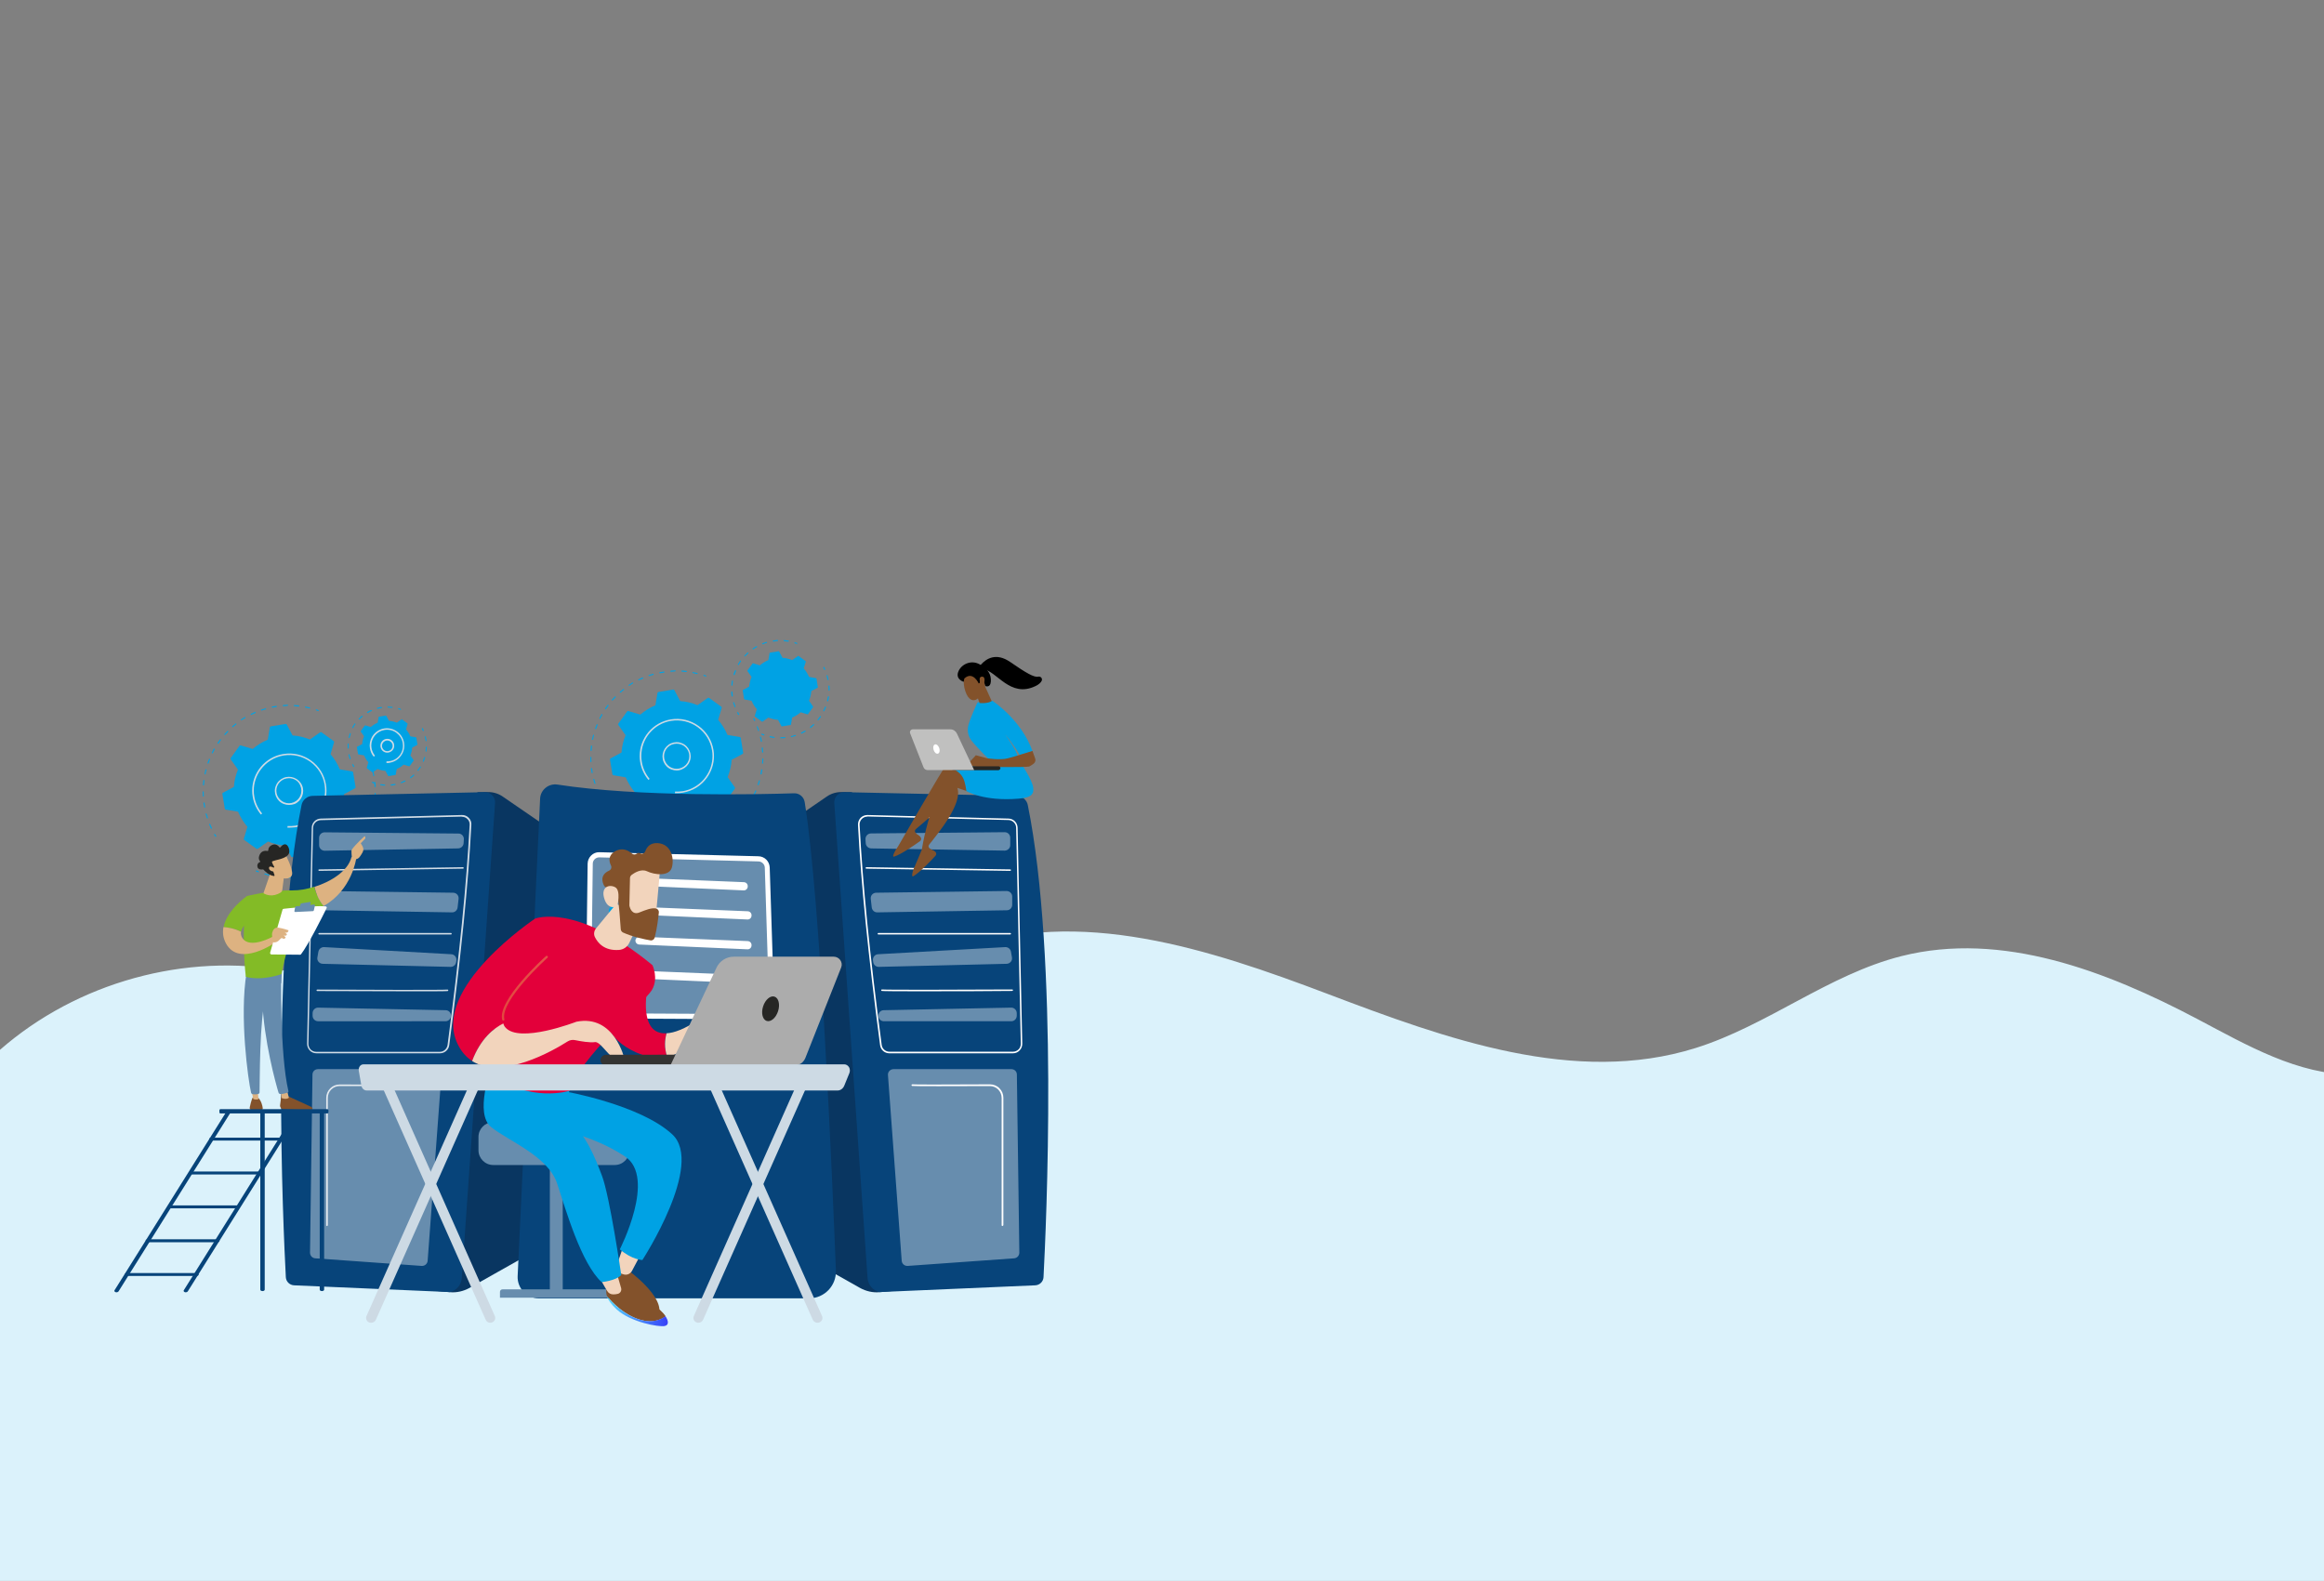 <?xml version="1.0" encoding="utf-8"?>
<!-- Generator: Adobe Illustrator 24.2.1, SVG Export Plug-In . SVG Version: 6.00 Build 0)  -->
<svg version="1.1" xmlns="http://www.w3.org/2000/svg" xmlns:xlink="http://www.w3.org/1999/xlink" x="0px" y="0px"
	 viewBox="0 0 1892.8 1287.8" style="enable-background:new 0 0 1892.8 1287.8;" xml:space="preserve">
<rect x="0" y="0" width="1892.8" height="1287.8" fill="#808080" stroke="none"/>
<style type="text/css">
	.st0{fill:#DBF2FB;}
	.st1{fill:#00A2E4;}
	.st2{fill:#CDDAE4;}
	.st3{fill:#093661;}
	.st4{fill:#07447A;}
	.st5{fill:#678DAE;}
	.st6{fill:#FFFFFF;}
	.st7{opacity:0.82;fill:#FFFFFF;}
	.st8{fill:#83522B;}
	.st9{fill:#262624;}
	.st10{fill:#C0C0BF;}
	.st11{fill:#DDB281;}
	.st12{fill:#658BAD;}
	.st13{fill:#83BB26;}
	.st14{fill:#F2D4BC;}
	.st15{fill:url(#SVGID_1_);}
	.st16{fill:#E3003A;}
	.st17{fill:url(#SVGID_2_);}
	.st18{fill:#343433;}
	.st19{fill:#ACACAC;}
</style>
<g id="Background">
	<path class="st0" d="M-5.7,860.3c61.1-56.7,148.7-83.4,231-70.7c84.7,13.2,159.4,64.7,243.6,80.3c61,11.3,125.6,2.7,181.6-24.1
		c45.1-21.6,84.5-54.5,131.3-72c96.4-36,203.4-0.6,299.7,35.9c96.2,36.5,201.3,74.8,299.5,44c58.6-18.4,108.3-59.9,167.8-74.9
		c81.6-20.5,166.7,12.1,241.1,51.4c40.3,21.3,81.8,45.5,127.4,45.2v792.4H0L-5.7,860.3z"/>
</g>
<g id="Text">
</g>
<g id="Laag_4">
	<g>
		<g>
			<path class="st1" d="M175.7,681.6c-0.1,0-0.3-0.1-0.4-0.2c-0.3-0.5-0.6-1-0.9-1.5c-0.1-0.2,0-0.5,0.2-0.6c0.2-0.1,0.5,0,0.6,0.2
				c0.3,0.5,0.6,1,0.9,1.5c0.1,0.2,0.1,0.5-0.1,0.6C175.9,681.5,175.8,681.6,175.7,681.6z"/>
			<path class="st1" d="M172.2,675.1c-0.2,0-0.3-0.1-0.4-0.2c-0.5-1-1-2.1-1.4-3.2c-0.1-0.2,0-0.5,0.2-0.6c0.2-0.1,0.5,0,0.6,0.2
				c0.4,1.1,0.9,2.1,1.4,3.1c0.1,0.2,0,0.5-0.2,0.6C172.4,675.1,172.3,675.1,172.2,675.1z M168.9,666.7c-0.2,0-0.3-0.1-0.4-0.3
				c-0.4-1.1-0.7-2.2-1-3.3c-0.1-0.2,0.1-0.5,0.3-0.5c0.2-0.1,0.5,0.1,0.5,0.3c0.3,1.1,0.6,2.2,1,3.3c0.1,0.2-0.1,0.5-0.3,0.5
				C169,666.7,168.9,666.7,168.9,666.7z M166.7,657.9c-0.2,0-0.4-0.1-0.4-0.3c-0.2-1.1-0.4-2.3-0.6-3.4c0-0.2,0.1-0.4,0.4-0.5
				c0.2,0,0.4,0.1,0.5,0.4c0.2,1.1,0.3,2.3,0.5,3.4C167.1,657.6,167,657.8,166.7,657.9C166.7,657.9,166.7,657.9,166.7,657.9z
				 M165.6,648.9c-0.2,0-0.4-0.2-0.4-0.4c-0.1-1.2-0.1-2.3-0.1-3.5c0-0.2,0.2-0.4,0.4-0.4c0,0,0,0,0,0c0.2,0,0.4,0.2,0.4,0.4
				c0,1.1,0,2.3,0.1,3.4C166,648.6,165.9,648.8,165.6,648.9C165.6,648.9,165.6,648.9,165.6,648.9z M165.7,639.8
				C165.7,639.8,165.7,639.8,165.7,639.8c-0.3,0-0.4-0.2-0.4-0.5c0.1-1.2,0.2-2.3,0.3-3.5c0-0.2,0.2-0.4,0.5-0.4
				c0.2,0,0.4,0.2,0.4,0.5c-0.1,1.1-0.3,2.3-0.3,3.4C166.1,639.6,165.9,639.8,165.7,639.8z M167,630.8
				C166.9,630.8,166.9,630.8,167,630.8c-0.3-0.1-0.5-0.3-0.4-0.5c0.2-1.1,0.5-2.3,0.8-3.4c0.1-0.2,0.3-0.4,0.5-0.3
				c0.2,0.1,0.4,0.3,0.3,0.5c-0.3,1.1-0.6,2.2-0.8,3.4C167.3,630.7,167.2,630.8,167,630.8z M169.4,622.1c0,0-0.1,0-0.1,0
				c-0.2-0.1-0.3-0.3-0.3-0.5c0.4-1.1,0.8-2.2,1.2-3.3c0.1-0.2,0.3-0.3,0.6-0.2c0.2,0.1,0.3,0.3,0.2,0.6c-0.4,1.1-0.8,2.1-1.2,3.2
				C169.7,621.9,169.6,622.1,169.4,622.1z M172.9,613.7c-0.1,0-0.1,0-0.2,0c-0.2-0.1-0.3-0.4-0.2-0.6c0.5-1,1.1-2.1,1.6-3.1
				c0.1-0.2,0.4-0.3,0.6-0.2c0.2,0.1,0.3,0.4,0.2,0.6c-0.6,1-1.1,2-1.6,3C173.2,613.6,173.1,613.7,172.9,613.7z M177.5,605.9
				c-0.1,0-0.2,0-0.2-0.1c-0.2-0.1-0.2-0.4-0.1-0.6c0.6-1,1.3-1.9,2-2.8c0.1-0.2,0.4-0.2,0.6-0.1c0.2,0.1,0.2,0.4,0.1,0.6
				c-0.7,0.9-1.4,1.9-2,2.8C177.8,605.8,177.7,605.9,177.5,605.9z M183.1,598.7c-0.1,0-0.2,0-0.3-0.1c-0.2-0.2-0.2-0.4,0-0.6
				c0.8-0.9,1.6-1.7,2.4-2.5c0.2-0.2,0.4-0.2,0.6,0c0.2,0.2,0.2,0.4,0,0.6c-0.8,0.8-1.6,1.7-2.3,2.5
				C183.3,598.6,183.2,598.7,183.1,598.7z M189.5,592.3c-0.1,0-0.2,0-0.3-0.1c-0.2-0.2-0.1-0.4,0-0.6c0.9-0.8,1.8-1.5,2.7-2.2
				c0.2-0.1,0.5-0.1,0.6,0.1c0.1,0.2,0.1,0.5-0.1,0.6c-0.9,0.7-1.8,1.4-2.6,2.2C189.7,592.3,189.6,592.3,189.5,592.3z M196.7,586.8
				c-0.1,0-0.3-0.1-0.4-0.2c-0.1-0.2-0.1-0.5,0.1-0.6c1-0.6,1.9-1.3,2.9-1.9c0.2-0.1,0.5-0.1,0.6,0.1c0.1,0.2,0.1,0.5-0.1,0.6
				c-1,0.6-2,1.2-2.9,1.8C196.9,586.8,196.8,586.8,196.7,586.8z M204.6,582.3c-0.2,0-0.3-0.1-0.4-0.2c-0.1-0.2,0-0.5,0.2-0.6
				c1-0.5,2.1-1,3.2-1.5c0.2-0.1,0.5,0,0.6,0.2c0.1,0.2,0,0.5-0.2,0.6c-1.1,0.5-2.1,0.9-3.1,1.4
				C204.7,582.3,204.6,582.3,204.6,582.3z M213,578.8c-0.2,0-0.3-0.1-0.4-0.3c-0.1-0.2,0-0.5,0.3-0.5c1.1-0.4,2.2-0.7,3.3-1
				c0.2-0.1,0.5,0.1,0.5,0.3c0.1,0.2-0.1,0.5-0.3,0.5c-1.1,0.3-2.2,0.7-3.3,1C213,578.8,213,578.8,213,578.8z M252.2,577.1
				c0,0-0.1,0-0.1,0c-1.1-0.3-2.2-0.5-3.4-0.7c-0.2,0-0.4-0.3-0.3-0.5c0-0.2,0.3-0.4,0.5-0.3c1.1,0.2,2.3,0.5,3.4,0.7
				c0.2,0.1,0.4,0.3,0.3,0.5C252.5,576.9,252.4,577.1,252.2,577.1z M221.7,576.4c-0.2,0-0.4-0.1-0.4-0.3c0-0.2,0.1-0.5,0.3-0.5
				l0.4-0.1c1-0.2,2-0.4,3-0.5c0.2,0,0.4,0.1,0.5,0.4c0,0.2-0.1,0.4-0.4,0.5c-1,0.2-2,0.3-3,0.5L221.7,576.4
				C221.8,576.4,221.7,576.4,221.7,576.4z M243.2,575.5C243.2,575.5,243.2,575.5,243.2,575.5c-1.2-0.1-2.3-0.2-3.5-0.3
				c-0.2,0-0.4-0.2-0.4-0.5c0-0.2,0.2-0.4,0.5-0.4c1.2,0.1,2.3,0.2,3.5,0.3c0.2,0,0.4,0.2,0.4,0.5
				C243.6,575.3,243.4,575.5,243.2,575.5z M230.7,575.2c-0.2,0-0.4-0.2-0.4-0.4c0-0.2,0.2-0.4,0.4-0.5c1.2-0.1,2.3-0.1,3.5-0.2
				c0.3,0,0.4,0.2,0.4,0.4c0,0.2-0.2,0.4-0.4,0.4C233,575.1,231.9,575.2,230.7,575.2C230.7,575.2,230.7,575.2,230.7,575.2z"/>
			<path class="st1" d="M259.2,579.2c0,0-0.1,0-0.1,0c-0.5-0.2-1.1-0.4-1.6-0.6c-0.2-0.1-0.3-0.3-0.3-0.5c0.1-0.2,0.3-0.3,0.5-0.3
				c0.5,0.2,1.1,0.4,1.6,0.6c0.2,0.1,0.3,0.3,0.3,0.5C259.5,579.1,259.4,579.2,259.2,579.2z"/>
		</g>
		<g>
			<path class="st1" d="M299,615.4c-0.2,0-0.3-0.1-0.4-0.2c-0.2-0.5-0.5-1-0.7-1.5c-0.1-0.2,0-0.5,0.2-0.6c0.2-0.1,0.5,0,0.6,0.2
				c0.3,0.5,0.5,1,0.7,1.5c0.1,0.2,0,0.5-0.2,0.6C299.1,615.4,299,615.4,299,615.4z"/>
			<path class="st1" d="M235.5,715.1c-0.8,0-1.5,0-2.3,0c-0.2,0-0.4-0.2-0.4-0.4c0-0.2,0.2-0.4,0.4-0.4c0.7,0,1.5,0,2.2,0
				c0.4,0,0.8,0,1.2,0c0.2,0,0.4,0.2,0.4,0.4c0,0.2-0.2,0.4-0.4,0.4C236.3,715.1,235.9,715.1,235.5,715.1z M242.2,714.8
				c-0.2,0-0.4-0.2-0.4-0.4c0-0.2,0.1-0.4,0.4-0.5c1.1-0.1,2.2-0.2,3.4-0.4c0.2,0,0.4,0.1,0.5,0.4c0,0.2-0.1,0.4-0.4,0.5
				C244.5,714.6,243.4,714.7,242.2,714.8C242.2,714.8,242.2,714.8,242.2,714.8z M227.8,714.7C227.7,714.7,227.7,714.7,227.8,714.7
				c-1.2-0.1-2.3-0.3-3.4-0.5c-0.2,0-0.4-0.3-0.4-0.5c0-0.2,0.3-0.4,0.5-0.4c1.1,0.2,2.2,0.3,3.4,0.5c0.2,0,0.4,0.2,0.4,0.5
				C228.2,714.6,228,714.7,227.8,714.7z M251,713.4c-0.2,0-0.4-0.1-0.4-0.3c-0.1-0.2,0.1-0.5,0.3-0.5c1.1-0.2,2.2-0.5,3.3-0.8
				c0.2-0.1,0.5,0.1,0.5,0.3c0.1,0.2-0.1,0.5-0.3,0.5C253.3,712.9,252.2,713.1,251,713.4C251.1,713.4,251,713.4,251,713.4z
				 M219,713.2c0,0-0.1,0-0.1,0c-1.1-0.3-2.2-0.6-3.3-0.9c-0.2-0.1-0.4-0.3-0.3-0.5c0.1-0.2,0.3-0.4,0.5-0.3
				c1.1,0.3,2.2,0.6,3.3,0.9c0.2,0.1,0.4,0.3,0.3,0.5C219.3,713,219.2,713.2,219,713.2z M259.6,710.9c-0.2,0-0.3-0.1-0.4-0.3
				c-0.1-0.2,0-0.5,0.3-0.5c1.1-0.4,2.1-0.8,3.1-1.2c0.2-0.1,0.5,0,0.6,0.2c0.1,0.2,0,0.5-0.2,0.6c-1.1,0.4-2.1,0.9-3.2,1.2
				C259.7,710.9,259.6,710.9,259.6,710.9z M267.8,707.3c-0.2,0-0.3-0.1-0.4-0.2c-0.1-0.2,0-0.5,0.2-0.6c1-0.5,2-1.1,3-1.6
				c0.2-0.1,0.5-0.1,0.6,0.2c0.1,0.2,0,0.5-0.2,0.6c-1,0.6-2,1.1-3,1.6C267.9,707.3,267.8,707.3,267.8,707.3z M275.4,702.7
				c-0.1,0-0.3-0.1-0.4-0.2c-0.1-0.2-0.1-0.5,0.1-0.6c0.9-0.6,1.8-1.3,2.7-2c0.2-0.1,0.5-0.1,0.6,0.1c0.1,0.2,0.1,0.5-0.1,0.6
				c-0.9,0.7-1.8,1.4-2.8,2C275.6,702.7,275.5,702.7,275.4,702.7z M282.4,697.1c-0.1,0-0.2,0-0.3-0.1c-0.2-0.2-0.1-0.4,0-0.6
				c0.8-0.7,1.7-1.5,2.5-2.3c0.2-0.2,0.4-0.2,0.6,0c0.2,0.2,0.2,0.4,0,0.6c-0.8,0.8-1.6,1.6-2.5,2.4
				C282.6,697.1,282.5,697.1,282.4,697.1z M288.6,690.8c-0.1,0-0.2,0-0.3-0.1c-0.2-0.2-0.2-0.4,0-0.6c0.7-0.9,1.5-1.7,2.1-2.6
				c0.1-0.2,0.4-0.2,0.6-0.1c0.2,0.1,0.2,0.4,0.1,0.6c-0.7,0.9-1.4,1.8-2.2,2.7C288.9,690.7,288.8,690.8,288.6,690.8z M294,683.6
				c-0.1,0-0.2,0-0.2-0.1c-0.2-0.1-0.3-0.4-0.1-0.6c0.6-0.9,1.2-1.9,1.8-2.9c0.1-0.2,0.4-0.3,0.6-0.1c0.2,0.1,0.3,0.4,0.1,0.6
				c-0.6,1-1.2,2-1.8,2.9C294.3,683.6,294.1,683.6,294,683.6z M298.4,675.9c-0.1,0-0.1,0-0.2,0c-0.2-0.1-0.3-0.4-0.2-0.6
				c0.5-1,1-2,1.4-3.1c0.1-0.2,0.3-0.3,0.6-0.2c0.2,0.1,0.3,0.3,0.2,0.6c-0.5,1-0.9,2.1-1.4,3.1
				C298.7,675.8,298.6,675.9,298.4,675.9z M301.9,667.6c0,0-0.1,0-0.1,0c-0.2-0.1-0.3-0.3-0.3-0.5c0.4-1.1,0.7-2.2,1-3.2
				c0.1-0.2,0.3-0.4,0.5-0.3c0.2,0.1,0.4,0.3,0.3,0.5c-0.3,1.1-0.7,2.2-1,3.3C302.2,667.5,302,667.6,301.9,667.6z M304.2,659
				C304.2,659,304.1,659,304.2,659c-0.3-0.1-0.5-0.3-0.4-0.5c0.2-1.1,0.4-2.2,0.6-3.3c0-0.2,0.3-0.4,0.5-0.4c0.2,0,0.4,0.3,0.4,0.5
				c-0.2,1.1-0.4,2.3-0.6,3.4C304.6,658.9,304.4,659,304.2,659z M305.4,650.1C305.4,650.1,305.4,650.1,305.4,650.1
				c-0.3,0-0.4-0.2-0.4-0.5c0.1-1.1,0.1-2.3,0.2-3.4c0-0.2,0.2-0.4,0.4-0.4c0,0,0,0,0,0c0.2,0,0.4,0.2,0.4,0.4
				c0,1.1-0.1,2.3-0.2,3.4C305.8,650,305.6,650.1,305.4,650.1z M305.5,641.2c-0.2,0-0.4-0.2-0.4-0.4c-0.1-1.1-0.2-2.2-0.3-3.4
				c0-0.2,0.1-0.4,0.4-0.5c0.2,0,0.4,0.1,0.5,0.4c0.1,1.1,0.2,2.3,0.3,3.4C305.9,641,305.7,641.2,305.5,641.2
				C305.5,641.2,305.5,641.2,305.5,641.2z M304.4,632.3c-0.2,0-0.4-0.1-0.4-0.3c0-0.2-0.1-0.4-0.1-0.7c-0.2-0.9-0.4-1.8-0.6-2.7
				c-0.1-0.2,0.1-0.5,0.3-0.5c0.2-0.1,0.5,0.1,0.5,0.3c0.2,0.9,0.4,1.8,0.6,2.7c0,0.2,0.1,0.4,0.1,0.7
				C304.8,632.1,304.7,632.3,304.4,632.3C304.4,632.3,304.4,632.3,304.4,632.3z M302.2,623.7c-0.2,0-0.3-0.1-0.4-0.3
				c-0.3-1.1-0.7-2.1-1.1-3.2c-0.1-0.2,0-0.5,0.2-0.5c0.2-0.1,0.5,0,0.5,0.2c0.4,1.1,0.8,2.2,1.1,3.2c0.1,0.2-0.1,0.5-0.3,0.5
				C302.3,623.7,302.3,623.7,302.2,623.7z"/>
			<path class="st1" d="M210.4,710.5c-0.1,0-0.1,0-0.2,0c-0.5-0.2-1.1-0.4-1.6-0.6c-0.2-0.1-0.3-0.3-0.2-0.6
				c0.1-0.2,0.3-0.3,0.6-0.2c0.5,0.2,1,0.4,1.6,0.6c0.2,0.1,0.3,0.3,0.2,0.6C210.7,710.4,210.6,710.5,210.4,710.5z"/>
		</g>
		<g>
			<path class="st1" d="M208.9,691.4c0.3,0.2,0.7,0.2,1,0l8.4-5.9c4.4,1.8,9.1,3,14.1,3.3l4.8,9c0.2,0.3,0.5,0.5,0.9,0.4l12.1-2
				c0.4-0.1,0.6-0.3,0.7-0.7l1.7-10.1c4.5-1.9,8.7-4.5,12.3-7.6l9.8,2.9c0.3,0.1,0.7,0,0.9-0.3l7.2-10c0.2-0.3,0.2-0.7,0-1l-5.9-8.4
				c1.8-4.4,3-9.1,3.3-14.1l9-4.8c0.3-0.2,0.5-0.5,0.4-0.9l-2-12.1c-0.1-0.4-0.3-0.6-0.7-0.7l-10.1-1.7c-1.9-4.5-4.5-8.7-7.6-12.3
				l2.9-9.8c0.1-0.3,0-0.7-0.3-0.9l-10-7.2c-0.3-0.2-0.7-0.2-1,0l-8.4,5.9c-4.4-1.8-9.1-3-14.1-3.3l-4.8-9c-0.2-0.3-0.5-0.5-0.9-0.4
				l-12.1,2c-0.4,0.1-0.6,0.3-0.7,0.7l-1.7,10.1c-4.5,1.9-8.7,4.5-12.3,7.6l-9.8-2.9c-0.3-0.1-0.7,0-0.9,0.3l-7.2,10
				c-0.2,0.3-0.2,0.7,0,1l5.9,8.4c-1.8,4.4-3,9.1-3.3,14.1l-9,4.8c-0.3,0.2-0.5,0.5-0.4,0.9l2,12.1c0.1,0.4,0.3,0.6,0.7,0.7
				l10.1,1.7c1.9,4.5,4.5,8.7,7.6,12.3l-2.9,9.8c-0.1,0.3,0,0.7,0.3,0.9L208.9,691.4z"/>
			<g>
				<path class="st2" d="M235.4,655.7c-1.4,0-2.9-0.3-4.3-0.8c-2.9-1.1-5.1-3.3-6.3-6.1c-1.2-2.8-1.3-6-0.1-8.8
					c1.1-2.9,3.3-5.1,6.1-6.3c5.8-2.5,12.6,0.2,15.2,6c2.5,5.8-0.2,12.6-6,15.2C238.5,655.4,237,655.7,235.4,655.7z M235.4,633.9
					c-1.4,0-2.7,0.3-4.1,0.8c-2.5,1.1-4.5,3.1-5.5,5.6c-1,2.5-1,5.3,0.1,7.8c1.1,2.5,3.1,4.5,5.6,5.5c2.5,1,5.3,1,7.8-0.1l0,0
					c5.2-2.2,7.6-8.3,5.3-13.5C243.2,636.2,239.4,633.9,235.4,633.9z"/>
			</g>
			<path class="st2" d="M235.5,674.2c-0.2,0-0.4,0-0.5,0c-0.1,0-0.3,0-0.4,0l0,0c0,0,0,0,0,0c-0.1,0-0.1,0-0.2,0c-0.1,0-0.2,0-0.3,0
				c0,0,0,0,0,0c0,0,0,0,0,0l0.1-1.3c2,0.1,4.1,0,6.2-0.3c0.4-0.1,0.7-0.1,1.1-0.2c14.1-2.8,24-15.7,23.2-29.9
				c-0.1-1-0.2-2.1-0.3-3.1c-1.2-7.6-5.4-14.3-11.7-18.9c-6.3-4.5-13.9-6.3-21.6-5.1c-7.6,1.2-14.3,5.4-18.9,11.7
				c-3.6,5-5.5,10.8-5.5,16.9c0,1.6,0.1,3.1,0.4,4.7c0.8,5.2,3.1,10,6.4,14l-1,0.8c-3.5-4.2-5.8-9.2-6.7-14.6
				c-0.3-1.6-0.4-3.3-0.4-4.9c0-14.6,10.6-27.4,25.4-29.8c8-1.3,16,0.6,22.5,5.3c6.6,4.7,10.9,11.7,12.2,19.7
				c0.3,1.6,0.4,3.3,0.4,4.9c0,14.6-10.6,27.4-25.4,29.8l0,0C238.8,674,237.2,674.2,235.5,674.2z"/>
		</g>
	</g>
	<g>
		<g>
			<path class="st1" d="M288.2,624.8c-0.1,0-0.3-0.1-0.4-0.2c-0.3-0.5-0.6-1-0.9-1.5c-0.1-0.2,0-0.5,0.2-0.6c0.2-0.1,0.5,0,0.6,0.2
				c0.3,0.5,0.5,1,0.8,1.5c0.1,0.2,0.1,0.5-0.1,0.6C288.4,624.8,288.3,624.8,288.2,624.8z"/>
			<path class="st1" d="M285.2,618.4c-0.2,0-0.3-0.1-0.4-0.3c-0.4-1.1-0.7-2.1-0.9-3.2c-0.1-0.2,0.1-0.5,0.3-0.5
				c0.2,0,0.5,0.1,0.5,0.3c0.2,1.1,0.5,2.1,0.9,3.2c0.1,0.2,0,0.5-0.3,0.5C285.3,618.4,285.3,618.4,285.2,618.4z M283.6,609.8
				c-0.2,0-0.4-0.2-0.4-0.4c0-0.6,0-1.1,0-1.7c0-0.6,0-1.1,0-1.7c0-0.2,0.2-0.4,0.4-0.4c0.2,0,0.4,0.2,0.4,0.4c0,0.5,0,1.1,0,1.6
				c0,0.5,0,1.1,0,1.6C284.1,609.6,283.9,609.8,283.6,609.8C283.6,609.8,283.6,609.8,283.6,609.8z M284.4,601.2
				C284.3,601.2,284.3,601.2,284.4,601.2c-0.3-0.1-0.5-0.3-0.4-0.5c0.2-1.1,0.6-2.2,0.9-3.2c0.1-0.2,0.3-0.3,0.5-0.3
				c0.2,0.1,0.3,0.3,0.3,0.5c-0.3,1-0.6,2.1-0.9,3.1C284.7,601.1,284.6,601.2,284.4,601.2z M287.4,593.1c-0.1,0-0.1,0-0.2-0.1
				c-0.2-0.1-0.3-0.4-0.2-0.6c0.5-1,1.1-1.9,1.7-2.9c0.1-0.2,0.4-0.2,0.6-0.1c0.2,0.1,0.2,0.4,0.1,0.6c-0.6,0.9-1.2,1.8-1.7,2.8
				C287.7,593,287.6,593.1,287.4,593.1z M292.5,586.1c-0.1,0-0.2,0-0.3-0.1c-0.2-0.2-0.2-0.4,0-0.6c0.8-0.8,1.6-1.6,2.5-2.3
				c0.2-0.2,0.4-0.1,0.6,0.1c0.2,0.2,0.1,0.4-0.1,0.6c-0.8,0.7-1.6,1.5-2.4,2.2C292.8,586,292.6,586.1,292.5,586.1z M299.4,580.7
				c-0.1,0-0.3-0.1-0.4-0.2c-0.1-0.2-0.1-0.5,0.2-0.6c1-0.6,2-1.1,3-1.5c0.2-0.1,0.5,0,0.6,0.2c0.1,0.2,0,0.5-0.2,0.6
				c-1,0.4-2,1-2.9,1.5C299.5,580.7,299.4,580.7,299.4,580.7z M307.4,577.4c-0.2,0-0.4-0.1-0.4-0.3c-0.1-0.2,0.1-0.5,0.3-0.5
				c0.7-0.2,1.3-0.3,2-0.5c0.4-0.1,0.9-0.2,1.3-0.2c0.2,0,0.5,0.1,0.5,0.4c0,0.2-0.1,0.5-0.4,0.5c-0.4,0.1-0.8,0.1-1.3,0.2
				c-0.6,0.1-1.3,0.3-1.9,0.4C307.4,577.4,307.4,577.4,307.4,577.4z M319.3,576.6C319.3,576.6,319.3,576.6,319.3,576.6
				c-1.1-0.1-2.2-0.2-3.3-0.2c-0.2,0-0.4-0.2-0.4-0.4c0-0.2,0.2-0.4,0.4-0.4c0,0,0,0,0,0c1.1,0,2.2,0.1,3.4,0.2
				c0.2,0,0.4,0.2,0.4,0.5C319.7,576.4,319.5,576.6,319.3,576.6z"/>
			<path class="st1" d="M326.2,578.2c0,0-0.1,0-0.1,0c-0.5-0.2-1.1-0.4-1.6-0.5c-0.2-0.1-0.4-0.3-0.3-0.5c0.1-0.2,0.3-0.4,0.5-0.3
				c0.5,0.2,1.1,0.3,1.6,0.5c0.2,0.1,0.3,0.3,0.3,0.5C326.5,578.1,326.4,578.2,326.2,578.2z"/>
		</g>
		<g>
			<path class="st1" d="M344.7,595.5c-0.2,0-0.3-0.1-0.4-0.3c-0.2-0.5-0.5-1-0.7-1.5c-0.1-0.2,0-0.5,0.2-0.6c0.2-0.1,0.5,0,0.6,0.2
				c0.3,0.5,0.5,1,0.7,1.6c0.1,0.2,0,0.5-0.2,0.6C344.8,595.5,344.7,595.5,344.7,595.5z"/>
			<path class="st1" d="M313.3,640C313.3,640,313.2,640,313.3,640c-1.1-0.1-2.2-0.2-3.3-0.4c-0.2,0-0.4-0.3-0.3-0.5
				c0-0.2,0.3-0.4,0.5-0.3c1.1,0.2,2.1,0.3,3.2,0.4c0.2,0,0.4,0.2,0.4,0.5C313.7,639.8,313.5,640,313.3,640z M318.6,639.9
				c-0.2,0-0.4-0.2-0.4-0.4c0-0.2,0.1-0.4,0.4-0.5c1-0.1,2-0.2,2.9-0.4l0.2,0c0.2,0,0.5,0.1,0.5,0.3c0,0.2-0.1,0.5-0.3,0.5l-0.2,0
				C320.6,639.7,319.6,639.8,318.6,639.9C318.6,639.9,318.6,639.9,318.6,639.9z M326.9,638c-0.2,0-0.3-0.1-0.4-0.3
				c-0.1-0.2,0-0.5,0.2-0.6c1-0.4,2-0.8,2.9-1.3c0.2-0.1,0.5,0,0.6,0.2c0.1,0.2,0,0.5-0.2,0.6c-1,0.5-2,0.9-3,1.3
				C327,637.9,326.9,638,326.9,638z M334.4,633.9c-0.1,0-0.3-0.1-0.3-0.2c-0.1-0.2-0.1-0.5,0.1-0.6c0.9-0.6,1.7-1.3,2.5-2
				c0.2-0.2,0.4-0.1,0.6,0c0.2,0.2,0.1,0.4,0,0.6c-0.8,0.7-1.7,1.4-2.6,2.1C334.5,633.8,334.4,633.9,334.4,633.9z M340.5,627.9
				c-0.1,0-0.2,0-0.3-0.1c-0.2-0.1-0.2-0.4-0.1-0.6c0.7-0.8,1.3-1.7,1.9-2.6c0.1-0.2,0.4-0.3,0.6-0.1c0.2,0.1,0.3,0.4,0.1,0.6
				c-0.6,0.9-1.2,1.8-1.9,2.7C340.7,627.8,340.6,627.9,340.5,627.9z M344.8,620.5c-0.1,0-0.1,0-0.2,0c-0.2-0.1-0.3-0.3-0.2-0.6
				c0.4-1,0.8-2,1.1-3c0.1-0.2,0.3-0.4,0.5-0.3c0.2,0.1,0.4,0.3,0.3,0.5c-0.3,1-0.7,2.1-1.1,3.1C345.1,620.4,345,620.5,344.8,620.5z
				 M347,612.3C347,612.3,347,612.3,347,612.3c-0.3,0-0.5-0.2-0.4-0.5c0.1-1.1,0.2-2.1,0.2-3.2c0-0.2,0.2-0.4,0.4-0.4
				c0.2,0,0.4,0.2,0.4,0.4c0,1.1-0.1,2.2-0.3,3.3C347.4,612.1,347.3,612.3,347,612.3z M347,603.8c-0.2,0-0.4-0.2-0.4-0.4
				c-0.1-0.5-0.2-1.1-0.3-1.6c-0.1-0.5-0.2-1-0.3-1.5c-0.1-0.2,0.1-0.5,0.3-0.5c0.2-0.1,0.5,0.1,0.5,0.3c0.1,0.5,0.2,1,0.3,1.6
				c0.1,0.5,0.2,1.1,0.3,1.7C347.4,603.5,347.3,603.7,347,603.8C347,603.8,347,603.8,347,603.8z"/>
			<path class="st1" d="M304.9,638.3c0,0-0.1,0-0.1,0c-0.5-0.2-1.1-0.4-1.6-0.6c-0.2-0.1-0.3-0.3-0.2-0.6c0.1-0.2,0.3-0.3,0.6-0.2
				c0.5,0.2,1,0.4,1.6,0.6c0.2,0.1,0.3,0.3,0.3,0.5C305.2,638.2,305.1,638.3,304.9,638.3z"/>
		</g>
		<g>
			<path class="st1" d="M303.3,629.1c0.1,0.1,0.3,0.1,0.4,0l3.8-2.7c2,0.8,4.2,1.4,6.4,1.5l2.2,4.1c0.1,0.1,0.2,0.2,0.4,0.2l5.5-0.9
				c0.2,0,0.3-0.2,0.3-0.3l0.8-4.6c2.1-0.9,3.9-2,5.6-3.5l4.5,1.3c0.2,0,0.3,0,0.4-0.1l3.3-4.5c0.1-0.1,0.1-0.3,0-0.4l-2.7-3.8
				c0.8-2,1.4-4.2,1.5-6.4l4.1-2.2c0.1-0.1,0.2-0.2,0.2-0.4l-0.9-5.5c0-0.2-0.2-0.3-0.3-0.3l-4.6-0.8c-0.9-2.1-2-3.9-3.5-5.6
				l1.3-4.5c0-0.2,0-0.3-0.1-0.4l-4.5-3.3c-0.1-0.1-0.3-0.1-0.4,0l-3.8,2.7c-2-0.8-4.2-1.4-6.4-1.5l-2.2-4.1
				c-0.1-0.1-0.2-0.2-0.4-0.2l-5.5,0.9c-0.2,0-0.3,0.2-0.3,0.3l-0.8,4.6c-2.1,0.9-3.9,2-5.6,3.5l-4.5-1.3c-0.2,0-0.3,0-0.4,0.1
				l-3.3,4.5c-0.1,0.1-0.1,0.3,0,0.4l2.7,3.8c-0.8,2-1.4,4.2-1.5,6.4l-4.1,2.2c-0.1,0.1-0.2,0.2-0.2,0.4l0.9,5.5
				c0,0.2,0.2,0.3,0.3,0.3l4.6,0.8c0.9,2.1,2,3.9,3.5,5.6l-1.3,4.5c0,0.2,0,0.3,0.1,0.4L303.3,629.1z"/>
			<g>
				<path class="st2" d="M315.4,613.1c-2.2,0-4.2-1.3-5.1-3.4c-0.6-1.4-0.6-2.9-0.1-4.3c0.6-1.4,1.6-2.5,3-3.1
					c1.4-0.6,2.9-0.6,4.3-0.1c1.4,0.6,2.5,1.6,3.1,3c0.6,1.4,0.6,2.9,0.1,4.3c-0.6,1.4-1.6,2.5-3,3.1
					C316.9,613,316.1,613.1,315.4,613.1z M315.4,603.2c-0.6,0-1.2,0.1-1.7,0.4c-1.1,0.5-1.9,1.3-2.3,2.4c-0.4,1.1-0.4,2.2,0.1,3.3
					c0.9,2.2,3.5,3.2,5.7,2.2c2.2-0.9,3.2-3.5,2.2-5.7c-0.5-1.1-1.3-1.9-2.4-2.3C316.5,603.3,315.9,603.2,315.4,603.2z"/>
			</g>
			<path class="st2" d="M315.4,621.5c-0.1,0-0.2,0-0.3,0c0,0,0,0,0,0c0,0,0,0,0,0c-0.1,0-0.3,0-0.4,0l0.1-1.3c0.9,0,1.8,0,2.7-0.2
				c3.4-0.5,6.3-2.4,8.3-5.1c0,0,0,0,0,0c1.6-2.2,2.4-4.8,2.4-7.5c0-0.7-0.1-1.4-0.2-2.1c-0.5-3.4-2.4-6.3-5.2-8.4s-6.2-2.8-9.6-2.3
				c-6.3,1-10.8,6.5-10.8,12.7c0,0.7,0.1,1.4,0.2,2.1c0.4,2.3,1.4,4.4,2.8,6.2l-1,0.8c-1.6-1.9-2.7-4.3-3.1-6.8
				c-0.1-0.8-0.2-1.5-0.2-2.3c0-6.8,4.9-12.8,11.8-13.9c7.7-1.2,14.9,4,16.2,11.7c0.1,0.8,0.2,1.5,0.2,2.3c0,2.9-0.9,5.8-2.7,8.2
				c-2.2,3.1-5.5,5.1-9.2,5.7C317,621.5,316.2,621.5,315.4,621.5z"/>
		</g>
	</g>
	<g>
		<g>
			<path class="st1" d="M491.4,653.5c-0.1,0-0.3-0.1-0.4-0.2c-0.3-0.5-0.6-1-0.9-1.5c-0.1-0.2,0-0.5,0.2-0.6c0.2-0.1,0.5,0,0.6,0.2
				c0.3,0.5,0.6,1,0.9,1.5c0.1,0.2,0.1,0.5-0.1,0.6C491.5,653.5,491.5,653.5,491.4,653.5z"/>
			<path class="st1" d="M487.9,647c-0.2,0-0.3-0.1-0.4-0.2c-0.5-1-1-2.1-1.4-3.2c-0.1-0.2,0-0.5,0.2-0.6c0.2-0.1,0.5,0,0.6,0.2
				c0.4,1.1,0.9,2.1,1.4,3.1c0.1,0.2,0,0.5-0.2,0.6C488,647,488,647,487.9,647z M484.6,638.6c-0.2,0-0.3-0.1-0.4-0.3
				c-0.4-1.1-0.7-2.2-1-3.3c-0.1-0.2,0.1-0.5,0.3-0.5c0.2-0.1,0.5,0.1,0.5,0.3c0.3,1.1,0.6,2.2,1,3.3c0.1,0.2-0.1,0.5-0.3,0.5
				C484.7,638.6,484.6,638.6,484.6,638.6z M482.3,629.8c-0.2,0-0.4-0.1-0.4-0.3c-0.2-1.1-0.4-2.3-0.6-3.4c0-0.2,0.1-0.4,0.4-0.5
				c0.2,0,0.4,0.1,0.5,0.4c0.2,1.1,0.3,2.3,0.5,3.4C482.8,629.5,482.7,629.8,482.3,629.8C482.4,629.8,482.4,629.8,482.3,629.8z
				 M481.3,620.8c-0.2,0-0.4-0.2-0.4-0.4c-0.1-1.2-0.1-2.3-0.1-3.5c0-0.2,0.2-0.4,0.4-0.4c0,0,0,0,0,0c0.2,0,0.4,0.2,0.4,0.4
				c0,1.1,0,2.3,0.1,3.4C481.7,620.6,481.5,620.8,481.3,620.8C481.3,620.8,481.3,620.8,481.3,620.8z M481.4,611.7
				C481.3,611.7,481.3,611.7,481.4,611.7c-0.3,0-0.4-0.2-0.4-0.5c0.1-1.2,0.2-2.3,0.3-3.5c0-0.2,0.2-0.4,0.5-0.4
				c0.2,0,0.4,0.2,0.4,0.5c-0.1,1.1-0.3,2.3-0.3,3.4C481.8,611.6,481.6,611.7,481.4,611.7z M482.6,602.7
				C482.6,602.7,482.6,602.7,482.6,602.7c-0.3-0.1-0.5-0.3-0.4-0.5c0.2-1.1,0.5-2.3,0.8-3.4c0.1-0.2,0.3-0.4,0.5-0.3
				c0.2,0.1,0.4,0.3,0.3,0.5c-0.3,1.1-0.6,2.2-0.8,3.4C483,602.6,482.8,602.7,482.6,602.7z M485.1,594c0,0-0.1,0-0.1,0
				c-0.2-0.1-0.3-0.3-0.3-0.5c0.4-1.1,0.8-2.2,1.2-3.3c0.1-0.2,0.3-0.3,0.6-0.2c0.2,0.1,0.3,0.3,0.2,0.6c-0.4,1.1-0.8,2.1-1.2,3.2
				C485.4,593.9,485.2,594,485.1,594z M488.6,585.6c-0.1,0-0.1,0-0.2,0c-0.2-0.1-0.3-0.4-0.2-0.6c0.5-1,1.1-2.1,1.6-3.1
				c0.1-0.2,0.4-0.3,0.6-0.2c0.2,0.1,0.3,0.4,0.2,0.6c-0.6,1-1.1,2-1.6,3C488.9,585.5,488.8,585.6,488.6,585.6z M493.2,577.8
				c-0.1,0-0.2,0-0.2-0.1c-0.2-0.1-0.2-0.4-0.1-0.6c0.6-1,1.3-1.9,2-2.8c0.1-0.2,0.4-0.2,0.6-0.1c0.2,0.1,0.2,0.4,0.1,0.6
				c-0.7,0.9-1.4,1.9-2,2.8C493.5,577.7,493.3,577.8,493.2,577.8z M498.7,570.6c-0.1,0-0.2,0-0.3-0.1c-0.2-0.2-0.2-0.4,0-0.6
				c0.8-0.9,1.6-1.7,2.4-2.5c0.2-0.2,0.4-0.2,0.6,0c0.2,0.2,0.2,0.4,0,0.6c-0.8,0.8-1.6,1.7-2.3,2.5
				C499,570.6,498.9,570.6,498.7,570.6z M505.2,564.2c-0.1,0-0.2,0-0.3-0.1c-0.2-0.2-0.1-0.4,0-0.6c0.9-0.8,1.8-1.5,2.7-2.2
				c0.2-0.1,0.5-0.1,0.6,0.1c0.1,0.2,0.1,0.5-0.1,0.6c-0.9,0.7-1.8,1.4-2.6,2.2C505.4,564.2,505.3,564.2,505.2,564.2z M512.4,558.7
				c-0.1,0-0.3-0.1-0.4-0.2c-0.1-0.2-0.1-0.5,0.1-0.6c1-0.6,1.9-1.3,2.9-1.9c0.2-0.1,0.5-0.1,0.6,0.1c0.1,0.2,0.1,0.5-0.1,0.6
				c-1,0.6-2,1.2-2.9,1.8C512.5,558.7,512.5,558.7,512.4,558.7z M520.2,554.2c-0.2,0-0.3-0.1-0.4-0.2c-0.1-0.2,0-0.5,0.2-0.6
				c1-0.5,2.1-1,3.2-1.5c0.2-0.1,0.5,0,0.6,0.2c0.1,0.2,0,0.5-0.2,0.6c-1.1,0.5-2.1,0.9-3.1,1.4
				C520.4,554.2,520.3,554.2,520.2,554.2z M528.6,550.7c-0.2,0-0.3-0.1-0.4-0.3c-0.1-0.2,0-0.5,0.3-0.5c1.1-0.4,2.2-0.7,3.3-1
				c0.2-0.1,0.5,0.1,0.5,0.3c0.1,0.2-0.1,0.5-0.3,0.5c-1.1,0.3-2.2,0.7-3.3,1C528.7,550.7,528.7,550.7,528.6,550.7z M567.8,549
				c0,0-0.1,0-0.1,0c-1.1-0.3-2.2-0.5-3.4-0.7c-0.2,0-0.4-0.3-0.3-0.5c0-0.2,0.3-0.4,0.5-0.3c1.1,0.2,2.3,0.5,3.4,0.7
				c0.2,0.1,0.4,0.3,0.3,0.5C568.2,548.9,568,549,567.8,549z M537.4,548.4c-0.2,0-0.4-0.1-0.4-0.3c0-0.2,0.1-0.5,0.3-0.5l0.4-0.1
				c1-0.2,2-0.4,3-0.5c0.2,0,0.4,0.1,0.5,0.4c0,0.2-0.1,0.4-0.4,0.5c-1,0.2-2,0.3-3,0.5L537.4,548.4
				C537.4,548.4,537.4,548.4,537.4,548.4z M558.9,547.4C558.9,547.4,558.9,547.4,558.9,547.4c-1.2-0.1-2.3-0.2-3.5-0.3
				c-0.2,0-0.4-0.2-0.4-0.5c0-0.2,0.2-0.4,0.5-0.4c1.2,0.1,2.3,0.2,3.5,0.3c0.2,0,0.4,0.2,0.4,0.5
				C559.3,547.2,559.1,547.4,558.9,547.4z M546.4,547.2c-0.2,0-0.4-0.2-0.4-0.4c0-0.2,0.2-0.4,0.4-0.5c1.2-0.1,2.3-0.1,3.5-0.2
				c0,0,0,0,0,0c0.2,0,0.4,0.2,0.4,0.4c0,0.2-0.2,0.4-0.4,0.4C548.7,547,547.5,547.1,546.4,547.2
				C546.4,547.2,546.4,547.2,546.4,547.2z"/>
			<path class="st1" d="M574.9,551.1c0,0-0.1,0-0.1,0c-0.5-0.2-1.1-0.4-1.6-0.6c-0.2-0.1-0.3-0.3-0.3-0.5c0.1-0.2,0.3-0.3,0.5-0.3
				c0.5,0.2,1.1,0.4,1.6,0.6c0.2,0.1,0.3,0.3,0.3,0.5C575.2,551,575,551.1,574.9,551.1z"/>
		</g>
		<g>
			<path class="st1" d="M614.6,587.3c-0.2,0-0.3-0.1-0.4-0.2c-0.2-0.5-0.5-1-0.7-1.5c-0.1-0.2,0-0.5,0.2-0.6c0.2-0.1,0.5,0,0.6,0.2
				c0.3,0.5,0.5,1,0.7,1.5c0.1,0.2,0,0.5-0.2,0.6C614.7,587.3,614.7,587.3,614.6,587.3z"/>
			<path class="st1" d="M551.2,687.1c-0.8,0-1.5,0-2.3,0c-0.2,0-0.4-0.2-0.4-0.4c0-0.2,0.2-0.4,0.4-0.4c0.7,0,1.5,0,2.2,0
				c0.4,0,0.8,0,1.2,0c0,0,0,0,0,0c0.2,0,0.4,0.2,0.4,0.4c0,0.2-0.2,0.4-0.4,0.4C552,687.1,551.6,687.1,551.2,687.1z M557.9,686.7
				c-0.2,0-0.4-0.2-0.4-0.4c0-0.2,0.1-0.4,0.4-0.5c1.1-0.1,2.2-0.2,3.4-0.4c0.2,0,0.4,0.1,0.5,0.4c0,0.2-0.1,0.4-0.4,0.5
				C560.2,686.5,559,686.6,557.9,686.7C557.9,686.7,557.9,686.7,557.9,686.7z M543.4,686.6C543.4,686.6,543.4,686.6,543.4,686.6
				c-1.2-0.1-2.3-0.3-3.4-0.5c-0.2,0-0.4-0.3-0.4-0.5c0-0.2,0.3-0.4,0.5-0.4c1.1,0.2,2.2,0.3,3.4,0.5c0.2,0,0.4,0.2,0.4,0.5
				C543.8,686.5,543.6,686.6,543.4,686.6z M566.7,685.3c-0.2,0-0.4-0.1-0.4-0.3c-0.1-0.2,0.1-0.5,0.3-0.5c1.1-0.2,2.2-0.5,3.3-0.8
				c0.2-0.1,0.5,0.1,0.5,0.3c0.1,0.2-0.1,0.5-0.3,0.5C569,684.8,567.9,685.1,566.7,685.3C566.7,685.3,566.7,685.3,566.7,685.3z
				 M534.6,685.1c0,0-0.1,0-0.1,0c-1.1-0.3-2.2-0.6-3.3-0.9c-0.2-0.1-0.4-0.3-0.3-0.5c0.1-0.2,0.3-0.4,0.5-0.3
				c1.1,0.3,2.2,0.6,3.3,0.9c0.2,0.1,0.4,0.3,0.3,0.5C535,685,534.8,685.1,534.6,685.1z M575.2,682.8c-0.2,0-0.3-0.1-0.4-0.3
				c-0.1-0.2,0-0.5,0.3-0.5c1.1-0.4,2.1-0.8,3.1-1.2c0.2-0.1,0.5,0,0.6,0.2c0.1,0.2,0,0.5-0.2,0.6c-1.1,0.4-2.1,0.9-3.2,1.2
				C575.3,682.8,575.3,682.8,575.2,682.8z M583.4,679.2c-0.2,0-0.3-0.1-0.4-0.2c-0.1-0.2,0-0.5,0.2-0.6c1-0.5,2-1.1,3-1.6
				c0.2-0.1,0.5,0,0.6,0.2c0.1,0.2,0,0.5-0.2,0.6c-1,0.6-2,1.1-3,1.6C583.6,679.2,583.5,679.2,583.4,679.2z M591.1,674.6
				c-0.1,0-0.3-0.1-0.4-0.2c-0.1-0.2-0.1-0.5,0.1-0.6c0.9-0.6,1.8-1.3,2.7-2c0.2-0.1,0.5-0.1,0.6,0.1c0.1,0.2,0.1,0.5-0.1,0.6
				c-0.9,0.7-1.8,1.4-2.8,2C591.2,674.6,591.2,674.6,591.1,674.6z M598.1,669.1c-0.1,0-0.2,0-0.3-0.1c-0.2-0.2-0.1-0.4,0-0.6
				c0.8-0.7,1.7-1.5,2.5-2.3c0.2-0.2,0.4-0.2,0.6,0c0.2,0.2,0.2,0.4,0,0.6c-0.8,0.8-1.6,1.6-2.5,2.4
				C598.3,669,598.2,669.1,598.1,669.1z M604.3,662.7c-0.1,0-0.2,0-0.3-0.1c-0.2-0.2-0.2-0.4,0-0.6c0.7-0.9,1.5-1.7,2.1-2.6
				c0.1-0.2,0.4-0.2,0.6-0.1c0.2,0.1,0.2,0.4,0.1,0.6c-0.7,0.9-1.4,1.8-2.2,2.7C604.5,662.6,604.4,662.7,604.3,662.7z M609.7,655.6
				c-0.1,0-0.2,0-0.2-0.1c-0.2-0.1-0.3-0.4-0.1-0.6c0.6-0.9,1.2-1.9,1.8-2.9c0.1-0.2,0.4-0.3,0.6-0.1c0.2,0.1,0.3,0.4,0.1,0.6
				c-0.6,1-1.2,2-1.8,2.9C609.9,655.5,609.8,655.6,609.7,655.6z M614.1,647.8c-0.1,0-0.1,0-0.2,0c-0.2-0.1-0.3-0.4-0.2-0.6
				c0.5-1,1-2,1.4-3.1c0.1-0.2,0.3-0.3,0.6-0.2c0.2,0.1,0.3,0.3,0.2,0.6c-0.5,1-0.9,2.1-1.4,3.1
				C614.4,647.7,614.3,647.8,614.1,647.8z M617.5,639.6c0,0-0.1,0-0.1,0c-0.2-0.1-0.3-0.3-0.3-0.5c0.4-1.1,0.7-2.2,1-3.2
				c0.1-0.2,0.3-0.4,0.5-0.3c0.2,0.1,0.4,0.3,0.3,0.5c-0.3,1.1-0.7,2.2-1,3.3C617.9,639.4,617.7,639.6,617.5,639.6z M619.8,630.9
				C619.8,630.9,619.8,630.9,619.8,630.9c-0.3-0.1-0.5-0.3-0.4-0.5c0.2-1.1,0.4-2.2,0.6-3.3c0-0.2,0.3-0.4,0.5-0.4
				c0.2,0,0.4,0.3,0.4,0.5c-0.2,1.1-0.4,2.3-0.6,3.4C620.2,630.8,620,630.9,619.8,630.9z M621.1,622.1
				C621,622.1,621,622.1,621.1,622.1c-0.3,0-0.4-0.2-0.4-0.5c0.1-1.1,0.1-2.3,0.2-3.4c0-0.2,0.2-0.4,0.4-0.4c0,0,0,0,0,0
				c0.2,0,0.4,0.2,0.4,0.4c0,1.1-0.1,2.3-0.2,3.4C621.5,621.9,621.3,622.1,621.1,622.1z M621.1,613.1c-0.2,0-0.4-0.2-0.4-0.4
				c-0.1-1.1-0.2-2.3-0.3-3.4c0-0.2,0.1-0.4,0.4-0.5c0.2,0,0.4,0.1,0.5,0.4c0.1,1.1,0.2,2.3,0.3,3.4
				C621.6,612.9,621.4,613.1,621.1,613.1C621.1,613.1,621.1,613.1,621.1,613.1z M620.1,604.3c-0.2,0-0.4-0.1-0.4-0.3
				c0-0.2-0.1-0.4-0.1-0.7c-0.2-0.9-0.4-1.8-0.6-2.7c-0.1-0.2,0.1-0.5,0.3-0.5c0.2-0.1,0.5,0.1,0.5,0.3c0.2,0.9,0.4,1.8,0.6,2.7
				c0,0.2,0.1,0.4,0.1,0.7C620.5,604,620.4,604.2,620.1,604.3C620.1,604.3,620.1,604.3,620.1,604.3z M617.9,595.6
				c-0.2,0-0.3-0.1-0.4-0.3c-0.3-1.1-0.7-2.1-1.1-3.2c-0.1-0.2,0-0.5,0.2-0.5c0.2-0.1,0.5,0,0.5,0.2c0.4,1.1,0.8,2.2,1.1,3.2
				c0.1,0.2-0.1,0.5-0.3,0.5C618,595.6,617.9,595.6,617.9,595.6z"/>
			<path class="st1" d="M526.1,682.4c-0.1,0-0.1,0-0.2,0c-0.5-0.2-1.1-0.4-1.6-0.6c-0.2-0.1-0.3-0.3-0.2-0.6
				c0.1-0.2,0.3-0.3,0.6-0.2c0.5,0.2,1,0.4,1.6,0.6c0.2,0.1,0.3,0.3,0.2,0.6C526.4,682.3,526.2,682.4,526.1,682.4z"/>
		</g>
		<g>
			<path class="st1" d="M524.6,663.4c0.3,0.2,0.7,0.2,1,0l8.4-5.9c4.4,1.8,9.1,3,14.1,3.3l4.8,9c0.2,0.3,0.5,0.5,0.9,0.4l12.1-2
				c0.4-0.1,0.6-0.3,0.7-0.7l1.7-10.1c4.5-1.9,8.7-4.5,12.3-7.6l9.8,2.9c0.3,0.1,0.7,0,0.9-0.3l7.2-10c0.2-0.3,0.2-0.7,0-1l-5.9-8.4
				c1.8-4.4,3-9.1,3.3-14.1l9-4.8c0.3-0.2,0.5-0.5,0.4-0.9l-2-12.1c-0.1-0.4-0.3-0.6-0.7-0.7l-10.1-1.7c-1.9-4.5-4.5-8.7-7.6-12.3
				l2.9-9.8c0.1-0.3,0-0.7-0.3-0.9l-10-7.2c-0.3-0.2-0.7-0.2-1,0l-8.4,5.9c-4.4-1.8-9.1-3-14.1-3.3l-4.8-9c-0.2-0.3-0.5-0.5-0.9-0.4
				l-12.1,2c-0.4,0.1-0.6,0.3-0.7,0.7l-1.7,10.1c-4.5,1.9-8.7,4.5-12.3,7.6l-9.8-2.9c-0.3-0.1-0.7,0-0.9,0.3l-7.2,10
				c-0.2,0.3-0.2,0.7,0,1l5.9,8.4c-1.8,4.4-3,9.1-3.3,14.1l-9,4.8c-0.3,0.2-0.5,0.5-0.4,0.9l2,12.1c0.1,0.4,0.3,0.6,0.7,0.7
				l10.1,1.7c1.9,4.5,4.5,8.7,7.6,12.3l-2.9,9.8c-0.1,0.3,0,0.7,0.3,0.9L524.6,663.4z"/>
			<g>
				<path class="st2" d="M551.1,627.6c-1.4,0-2.9-0.3-4.3-0.8c-2.9-1.1-5.1-3.3-6.3-6.1c-2.5-5.8,0.2-12.6,6-15.2
					c2.8-1.2,6-1.3,8.8-0.1c2.9,1.1,5.1,3.3,6.3,6.1s1.3,6,0.1,8.8c-1.1,2.9-3.3,5.1-6.1,6.3l0,0
					C554.2,627.3,552.7,627.6,551.1,627.6z M551.1,605.8c-1.4,0-2.8,0.3-4.1,0.8c-5.2,2.2-7.6,8.3-5.3,13.5
					c2.2,5.2,8.3,7.6,13.5,5.3l0,0c2.5-1.1,4.5-3.1,5.5-5.6c1-2.5,1-5.3-0.1-7.8c-1.1-2.5-3.1-4.5-5.6-5.5
					C553.7,606,552.4,605.8,551.1,605.8z M555.4,626.1L555.4,626.1L555.4,626.1z"/>
			</g>
			<g>
				<path class="st2" d="M551.2,646.1c-0.1,0-0.2,0-0.3,0c-0.3,0-0.6,0-0.9,0c0,0-0.1,0-0.1,0c-0.1,0-0.2,0-0.2,0l0.1-1.3
					c2,0.1,4.1,0,6.2-0.3c0.8-0.1,1.6-0.3,2.4-0.5c6.6-1.7,12.4-5.6,16.4-11.2c3.6-5,5.5-10.8,5.5-16.9c0-1.6-0.1-3.1-0.4-4.7
					c-1.2-7.6-5.4-14.3-11.7-18.9c-6.3-4.5-13.9-6.3-21.6-5.1c-14.2,2.3-24.3,14.6-24.3,28.6c0,1.5,0.1,3.1,0.4,4.7
					c0.8,5.2,3.1,10,6.4,14l-1,0.8c-3.5-4.2-5.8-9.2-6.7-14.6c-0.3-1.6-0.4-3.3-0.4-4.9c0-14.6,10.6-27.4,25.4-29.8
					c8-1.3,16,0.6,22.5,5.3c6.6,4.7,10.9,11.7,12.2,19.7c0.3,1.6,0.4,3.3,0.4,4.9c0,6.3-2,12.4-5.7,17.6
					c-4.7,6.6-11.7,10.9-19.7,12.2l0,0C554.5,646,552.8,646.1,551.2,646.1z"/>
			</g>
		</g>
	</g>
	<g>
		<g>
			<path class="st1" d="M601.7,582.4c-0.1,0-0.3-0.1-0.4-0.2c-0.3-0.5-0.6-1-0.9-1.5c-0.1-0.2,0-0.5,0.2-0.6c0.2-0.1,0.5,0,0.6,0.2
				c0.3,0.5,0.6,1,0.8,1.5c0.1,0.2,0.1,0.5-0.1,0.6C601.9,582.4,601.8,582.4,601.7,582.4z"/>
			<path class="st1" d="M598.6,576c-0.2,0-0.3-0.1-0.4-0.3c-0.4-1.1-0.8-2.1-1.1-3.2c-0.1-0.2,0.1-0.5,0.3-0.5
				c0.2-0.1,0.5,0.1,0.5,0.3c0.3,1.1,0.7,2.1,1.1,3.2c0.1,0.2,0,0.5-0.2,0.6C598.7,576,598.6,576,598.6,576z M596.3,567.4
				c-0.2,0-0.4-0.2-0.4-0.4c-0.2-1.1-0.3-2.3-0.3-3.4c0-0.2,0.2-0.4,0.4-0.4c0.2,0,0.4,0.2,0.5,0.4c0.1,1.1,0.2,2.2,0.3,3.3
				C596.8,567.2,596.6,567.4,596.3,567.4C596.4,567.4,596.4,567.4,596.3,567.4z M596.1,558.6C596.1,558.6,596,558.6,596.1,558.6
				c-0.3,0-0.4-0.2-0.4-0.5c0.1-1.1,0.2-2.3,0.4-3.4c0-0.2,0.3-0.4,0.5-0.3c0.2,0,0.4,0.3,0.3,0.5c-0.2,1.1-0.3,2.2-0.4,3.3
				C596.5,558.4,596.3,558.6,596.1,558.6z M597.8,549.9c0,0-0.1,0-0.1,0c-0.2-0.1-0.3-0.3-0.3-0.5c0.3-1.1,0.7-2.2,1.2-3.2
				c0.1-0.2,0.3-0.3,0.6-0.2c0.2,0.1,0.3,0.3,0.2,0.6c-0.4,1-0.8,2.1-1.1,3.1C598.1,549.8,598,549.9,597.8,549.9z M601.4,541.8
				c-0.1,0-0.1,0-0.2-0.1c-0.2-0.1-0.3-0.4-0.2-0.6c0.6-1,1.2-1.9,1.8-2.9c0.1-0.2,0.4-0.2,0.6-0.1c0.2,0.1,0.2,0.4,0.1,0.6
				c-0.6,0.9-1.2,1.9-1.8,2.8C601.7,541.7,601.5,541.8,601.4,541.8z M606.7,534.7c-0.1,0-0.2,0-0.3-0.1c-0.2-0.2-0.2-0.4,0-0.6
				c0.8-0.8,1.6-1.6,2.4-2.4c0.2-0.2,0.4-0.1,0.6,0c0.2,0.2,0.1,0.4,0,0.6c-0.8,0.7-1.6,1.5-2.4,2.3
				C606.9,534.7,606.8,534.7,606.7,534.7z M613.4,529c-0.1,0-0.3-0.1-0.4-0.2c-0.1-0.2-0.1-0.5,0.1-0.6c0.9-0.6,1.9-1.2,2.9-1.8
				c0.2-0.1,0.5,0,0.6,0.2c0.1,0.2,0,0.5-0.2,0.6c-1,0.5-1.9,1.1-2.8,1.7C613.5,528.9,613.5,529,613.4,529z M621.2,524.9
				c-0.2,0-0.3-0.1-0.4-0.3c-0.1-0.2,0-0.5,0.2-0.6c1.1-0.4,2.1-0.8,3.2-1.1c0.2-0.1,0.5,0.1,0.5,0.3c0.1,0.2-0.1,0.5-0.3,0.5
				c-1.1,0.3-2.1,0.7-3.2,1.1C621.3,524.9,621.3,524.9,621.2,524.9z M642,522.7C642,522.7,641.9,522.7,642,522.7
				c-1.2-0.2-2.3-0.3-3.4-0.4c-0.2,0-0.4-0.2-0.4-0.5c0-0.2,0.2-0.4,0.5-0.4c1.1,0.1,2.3,0.2,3.4,0.4c0.2,0,0.4,0.3,0.4,0.5
				C642.4,522.6,642.2,522.7,642,522.7z M629.8,522.6c-0.2,0-0.4-0.2-0.4-0.4c0-0.2,0.1-0.4,0.4-0.5c1.1-0.2,2.3-0.3,3.4-0.4
				c0.2,0,0.4,0.2,0.5,0.4c0,0.2-0.2,0.4-0.4,0.5C632.1,522.3,630.9,522.5,629.8,522.6C629.8,522.6,629.8,522.6,629.8,522.6z"/>
			<path class="st1" d="M649,524.5c0,0-0.1,0-0.1,0c-0.5-0.2-1.1-0.4-1.6-0.5c-0.2-0.1-0.3-0.3-0.3-0.5c0.1-0.2,0.3-0.4,0.5-0.3
				c0.5,0.2,1.1,0.4,1.6,0.5c0.2,0.1,0.3,0.3,0.3,0.5C649.3,524.4,649.1,524.5,649,524.5z"/>
		</g>
		<g>
			<path class="st1" d="M671.7,545.7c-0.2,0-0.3-0.1-0.4-0.3c-0.2-0.5-0.5-1-0.7-1.5c-0.1-0.2,0-0.5,0.2-0.6c0.2-0.1,0.5,0,0.6,0.2
				c0.3,0.5,0.5,1,0.7,1.6c0.1,0.2,0,0.5-0.2,0.6C671.9,545.7,671.8,545.7,671.7,545.7z"/>
			<path class="st1" d="M635.9,601.4c-0.2,0-0.4-0.2-0.4-0.4c0-0.2,0.2-0.4,0.4-0.4c1.1,0,2.2-0.1,3.3-0.2c0.2,0,0.4,0.1,0.5,0.4
				c0,0.2-0.1,0.4-0.4,0.5C638.2,601.4,637,601.4,635.9,601.4C635.9,601.4,635.9,601.4,635.9,601.4z M630.5,601.1
				C630.5,601.1,630.5,601.1,630.5,601.1c-1.2-0.1-2.3-0.3-3.4-0.6c-0.2,0-0.4-0.3-0.3-0.5c0-0.2,0.3-0.4,0.5-0.3
				c1.1,0.2,2.2,0.4,3.2,0.6c0.2,0,0.4,0.2,0.4,0.5C630.9,601,630.7,601.1,630.5,601.1z M644.6,600.4c-0.2,0-0.4-0.1-0.4-0.3
				c-0.1-0.2,0.1-0.5,0.3-0.5c1.1-0.2,2.1-0.5,3.2-0.9c0.2-0.1,0.5,0.1,0.5,0.3c0.1,0.2-0.1,0.5-0.3,0.5
				C646.8,599.8,645.7,600.1,644.6,600.4C644.6,600.4,644.6,600.4,644.6,600.4z M652.8,597.5c-0.2,0-0.3-0.1-0.4-0.2
				c-0.1-0.2,0-0.5,0.2-0.6c1-0.5,2-1,2.9-1.5c0.2-0.1,0.5-0.1,0.6,0.2c0.1,0.2,0.1,0.5-0.2,0.6c-1,0.6-2,1.1-3,1.6
				C652.9,597.5,652.8,597.5,652.8,597.5z M660.1,592.9c-0.1,0-0.3-0.1-0.3-0.2c-0.1-0.2-0.1-0.5,0.1-0.6c0.9-0.7,1.7-1.4,2.5-2.1
				c0.2-0.2,0.4-0.2,0.6,0c0.2,0.2,0.2,0.4,0,0.6c-0.8,0.8-1.7,1.5-2.5,2.2C660.3,592.9,660.2,592.9,660.1,592.9z M666.3,586.8
				c-0.1,0-0.2,0-0.3-0.1c-0.2-0.1-0.2-0.4-0.1-0.6c0.7-0.8,1.3-1.7,2-2.6c0.1-0.2,0.4-0.2,0.6-0.1c0.2,0.1,0.2,0.4,0.1,0.6
				c-0.6,0.9-1.3,1.8-2,2.7C666.6,586.7,666.5,586.8,666.3,586.8z M671,579.4c-0.1,0-0.1,0-0.2,0c-0.2-0.1-0.3-0.4-0.2-0.6
				c0.5-1,0.9-2,1.3-3c0.1-0.2,0.3-0.3,0.6-0.2c0.2,0.1,0.3,0.3,0.2,0.6c-0.4,1-0.9,2.1-1.4,3.1C671.3,579.4,671.2,579.4,671,579.4z
				 M674,571.3c0,0-0.1,0-0.1,0c-0.2-0.1-0.4-0.3-0.3-0.5c0.3-1.1,0.5-2.1,0.7-3.2c0-0.2,0.3-0.4,0.5-0.4c0.2,0,0.4,0.3,0.4,0.5
				c-0.2,1.1-0.4,2.2-0.7,3.3C674.4,571.1,674.2,571.3,674,571.3z M675.2,562.6C675.2,562.6,675.2,562.6,675.2,562.6
				c-0.2,0-0.4-0.2-0.4-0.4c0-0.3,0-0.5,0-0.8c0-0.8,0-1.7-0.1-2.5c0-0.2,0.2-0.4,0.4-0.5c0.2,0,0.4,0.2,0.5,0.4
				c0.1,0.9,0.1,1.7,0.1,2.6c0,0.3,0,0.5,0,0.8C675.6,562.5,675.4,562.6,675.2,562.6z M674.4,554c-0.2,0-0.4-0.1-0.4-0.3
				c-0.2-1.1-0.5-2.1-0.8-3.2c-0.1-0.2,0.1-0.5,0.3-0.5c0.2-0.1,0.5,0.1,0.5,0.3c0.3,1.1,0.6,2.2,0.8,3.3
				C674.9,553.7,674.7,553.9,674.4,554C674.4,554,674.4,554,674.4,554z"/>
			<path class="st1" d="M622,599.1c0,0-0.1,0-0.1,0c-0.5-0.2-1.1-0.4-1.6-0.6c-0.2-0.1-0.3-0.3-0.2-0.6c0.1-0.2,0.3-0.3,0.6-0.2
				c0.5,0.2,1.1,0.4,1.6,0.6c0.2,0.1,0.3,0.3,0.3,0.5C622.4,599,622.2,599.1,622,599.1z"/>
		</g>
		<g>
			<path class="st1" d="M620.5,587.8c0.2,0.1,0.4,0.1,0.6,0l4.7-3.3c2.5,1,5.2,1.7,7.9,1.9l2.7,5.1c0.1,0.2,0.3,0.3,0.5,0.2l6.9-1.1
				c0.2,0,0.4-0.2,0.4-0.4l1-5.7c2.6-1.1,4.9-2.5,6.9-4.3l5.5,1.7c0.2,0.1,0.4,0,0.5-0.2l4.1-5.6c0.1-0.2,0.1-0.4,0-0.6l-3.3-4.7
				c1-2.5,1.7-5.2,1.9-7.9l5.1-2.7c0.2-0.1,0.3-0.3,0.2-0.5l-1.1-6.9c0-0.2-0.2-0.4-0.4-0.4l-5.7-1c-1.1-2.6-2.5-4.9-4.3-6.9
				l1.7-5.5c0.1-0.2,0-0.4-0.2-0.5l-5.6-4.1c-0.2-0.1-0.4-0.1-0.6,0l-4.7,3.3c-2.5-1-5.2-1.7-7.9-1.9l-2.7-5.1
				c-0.1-0.2-0.3-0.3-0.5-0.2l-6.9,1.1c-0.2,0-0.4,0.2-0.4,0.4l-1,5.7c-2.6,1.1-4.9,2.5-6.9,4.3l-5.5-1.7c-0.2-0.1-0.4,0-0.5,0.2
				l-4.1,5.6c-0.1,0.2-0.1,0.4,0,0.6l3.3,4.7c-1,2.5-1.7,5.2-1.9,7.9l-5.1,2.7c-0.2,0.1-0.3,0.3-0.2,0.5l1.1,6.9
				c0,0.2,0.2,0.4,0.4,0.4l5.7,1c1.1,2.6,2.5,4.9,4.3,6.9l-1.7,5.5c-0.1,0.2,0,0.4,0.2,0.5L620.5,587.8z"/>
			<path class="st1" d="M635.5,567.9c-2.6,0-5.1-1.5-6.3-4.1c-0.7-1.7-0.7-3.5-0.1-5.2c0.7-1.7,2-3,3.6-3.7c3.4-1.5,7.5,0.1,8.9,3.5
				c1.5,3.4-0.1,7.5-3.5,8.9l0,0C637.3,567.7,636.4,567.9,635.5,567.9z M638,566.7L638,566.7L638,566.7z M635.5,555.6
				c-0.7,0-1.5,0.1-2.2,0.5c-1.4,0.6-2.4,1.7-2.9,3c-0.5,1.4-0.5,2.9,0.1,4.2c1.2,2.8,4.5,4.1,7.3,2.9l0,0c2.8-1.2,4.1-4.5,2.9-7.3
				C639.7,556.8,637.6,555.6,635.5,555.6z"/>
			<path class="st1" d="M635.6,578.3c-0.1,0-0.2,0-0.3,0c0,0,0,0,0,0c-0.2,0-0.4,0-0.6,0l0.1-1.3c1.1,0.1,2.3,0,3.4-0.2
				c4.1-0.7,7.7-2.8,10.2-6c0.1-0.1,0.2-0.3,0.3-0.4c2-2.8,3-6,3-9.4c0-0.9-0.1-1.7-0.2-2.6c-1.4-8.8-9.7-14.7-18.5-13.3
				c-4.2,0.7-8,3-10.5,6.5c-2,2.8-3,6-3,9.4c0,0.9,0.1,1.7,0.2,2.6c0.5,2.9,1.7,5.6,3.6,7.8l-1,0.8c-2-2.4-3.4-5.3-3.9-8.4
				c-0.2-0.9-0.2-1.9-0.2-2.8c0-3.6,1.1-7.1,3.3-10.1c2.7-3.8,6.7-6.3,11.3-7c4.6-0.7,9.2,0.3,13,3.1c3.8,2.7,6.3,6.7,7,11.3
				c0.2,0.9,0.2,1.9,0.2,2.8c0,3.6-1.1,7.1-3.3,10.1c-2.7,3.8-6.7,6.3-11.3,7l0,0c0,0-0.1,0-0.1,0c0,0,0,0,0,0
				C637.3,578.3,636.4,578.3,635.6,578.3z"/>
		</g>
	</g>
	<g>
		<path class="st3" d="M635.6,674.8l37.7-25.9c3.6-2.5,7.9-3.8,12.3-3.7l8.3,0.1c0,0,40.6,257.9,35.6,367.4
			c-0.4,9.7-2.7,38.9-2.7,38.9s-5,0.6-10.4,1c-5.6,0.5-11.1-0.8-16-3.5l-53.9-30.4L635.6,674.8z"/>
		<path class="st4" d="M828.1,648.3l-140.1-3c-4.9-0.1-8.9,4-8.5,8.9l27.1,386.9c0.4,5.6,4.4,10.2,9.8,11.4l0,0l126.8-5.5
			c3.6-0.2,6.5-3,6.7-6.6c2.1-40.1,12.4-260.2-12.8-384.6C836.3,651.6,832.5,648.4,828.1,648.3z"/>
		<path class="st5" d="M704.9,683.6l0.2,3.2c0.1,2.4,2.1,4.2,4.4,4.3l108.7,1.8c2.5,0,4.6-2,4.6-4.5v-6c0-2.5-2-4.5-4.5-4.5
			l-108.9,1C706.8,678.9,704.8,681.1,704.9,683.6z"/>
		<path class="st5" d="M709.2,732.2l0.8,7c0.3,2.3,2.2,4.1,4.6,4l105.4-1.7c2.5,0,4.4-2,4.4-4.5v-6.7c0-2.5-2.1-4.5-4.6-4.5
			l-106.1,1.4C710.9,727.2,708.9,729.5,709.2,732.2z"/>
		<path class="st5" d="M711,782.3l0.2,1.4c0.3,2.3,2.3,4,4.6,3.9l104.1-2.5c2.7-0.1,4.8-2.5,4.3-5.2l-0.8-4.6
			c-0.4-2.3-2.4-3.9-4.7-3.8l-103.5,5.8C712.6,777.4,710.7,779.7,711,782.3z"/>
		<path class="st5" d="M715.4,827.9L715.4,827.9c0.3,2.3,2.2,4,4.5,4h103.7c2.5,0,4.5-2,4.5-4.5v-2.1c0-2.5-2.1-4.6-4.6-4.5
			l-103.7,2.1C717.2,822.9,715.1,825.2,715.4,827.9z"/>
		<path class="st5" d="M723.2,875.7l11.2,151.3c0.2,2.5,2.3,4.3,4.8,4.2l86.8-6.2c2.4-0.2,4.2-2.2,4.2-4.6l-2-145.1
			c0-2.5-2-4.4-4.5-4.4h-95.9C725.1,870.9,723,873.1,723.2,875.7z"/>
		<path class="st6" d="M816.4,998.7c-0.4,0-0.6-0.3-0.6-0.6V894.4c0-2.6-1-5-2.8-6.9c-1.8-1.8-4.2-2.8-6.8-2.8c0,0,0,0,0,0
			c-28.2,0.1-62,0.2-63.3-0.1c-0.3-0.1-0.6-0.4-0.5-0.8c0.1-0.3,0.4-0.6,0.8-0.5c1.2,0.2,24.7,0.2,63,0c0,0,0,0,0.1,0
			c2.9,0,5.7,1.1,7.7,3.2c2.1,2.1,3.2,4.8,3.2,7.8V998C817,998.4,816.7,998.7,816.4,998.7z"/>
		<g>
			<path class="st6" d="M825.1,858H724.3c-3.8,0-7-2.8-7.5-6.6c-9.8-74.2-15.5-131.2-18-179.5c-0.1-2.1,0.7-4.2,2.1-5.7
				c1.5-1.5,3.5-2.3,5.6-2.3l114.9,2.9c4.1,0.1,7.3,3.4,7.4,7.4l3.8,176c0,2.1-0.7,4-2.2,5.5C829,857.2,827.1,858,825.1,858z
				 M706.4,665.2c-1.7,0-3.3,0.7-4.5,1.9c-1.2,1.3-1.9,3-1.8,4.7c2.5,48.2,8.2,105.2,18,179.4c0.4,3.1,3.1,5.5,6.3,5.5h100.7
				c1.7,0,3.3-0.7,4.5-1.9c1.2-1.2,1.8-2.8,1.8-4.6l-3.8-176c-0.1-3.4-2.8-6.1-6.2-6.2l-114.9-2.9
				C706.5,665.2,706.5,665.2,706.4,665.2z"/>
		</g>
		<path class="st6" d="M822.8,709.4C822.8,709.4,822.8,709.4,822.8,709.4l-117.2-1.8c-0.4,0-0.6-0.3-0.6-0.6c0-0.3,0.3-0.6,0.6-0.6
			c0,0,0,0,0,0l117.2,1.8c0.4,0,0.6,0.3,0.6,0.6C823.4,709.1,823.1,709.4,822.8,709.4z"/>
		<path class="st6" d="M822.8,761.2H715.4c-0.4,0-0.6-0.3-0.6-0.6c0-0.4,0.3-0.6,0.6-0.6h107.4c0.4,0,0.6,0.3,0.6,0.6
			C823.4,760.9,823.2,761.2,822.8,761.2z"/>
		<path class="st6" d="M748,807.5c-16.6,0-29.3-0.1-29.9-0.3c-0.3-0.1-0.5-0.5-0.4-0.8c0.1-0.3,0.4-0.5,0.8-0.4
			c2.3,0.4,70.2,0.2,105.9,0h0c0.4,0,0.6,0.3,0.6,0.6c0,0.4-0.3,0.6-0.6,0.6C813.4,807.4,775.4,807.5,748,807.5z"/>
	</g>
	<g>
		<path class="st3" d="M447.2,674.8l-37.7-25.9c-3.6-2.5-7.9-3.8-12.3-3.7l-8.3,0.1c0,0-40.6,257.9-35.6,367.4
			c0.4,9.7,2.7,38.9,2.7,38.9s5,0.6,10.4,1c5.6,0.5,11.1-0.8,16-3.5l53.9-30.4L447.2,674.8z"/>
		<path class="st4" d="M254.6,648.3l140.1-3c4.9-0.1,8.9,4,8.5,8.9l-27.1,386.9c-0.4,5.6-4.4,10.2-9.8,11.4l0,0l-126.8-5.5
			c-3.6-0.2-6.5-3-6.7-6.6c-2.1-40.1-12.4-260.2,12.8-384.6C246.4,651.6,250.2,648.4,254.6,648.3z"/>
		<path class="st5" d="M377.8,683.6l-0.2,3.2c-0.1,2.4-2.1,4.2-4.4,4.3L264.5,693c-2.5,0-4.6-2-4.6-4.5v-6c0-2.5,2-4.5,4.5-4.5
			l108.9,1C375.9,678.9,377.9,681.1,377.8,683.6z"/>
		<path class="st5" d="M373.5,732.2l-0.8,7c-0.3,2.3-2.2,4.1-4.6,4l-105.4-1.7c-2.5,0-4.4-2-4.4-4.5v-6.7c0-2.5,2.1-4.5,4.6-4.5
			l106.1,1.4C371.8,727.2,373.8,729.5,373.5,732.2z"/>
		<path class="st5" d="M371.7,782.3l-0.2,1.4c-0.3,2.3-2.3,4-4.6,3.9l-104.1-2.5c-2.7-0.1-4.8-2.5-4.3-5.2l0.8-4.6
			c0.4-2.3,2.4-3.9,4.7-3.8l103.5,5.8C370.1,777.4,372,779.7,371.7,782.3z"/>
		<path class="st5" d="M367.3,827.9L367.3,827.9c-0.3,2.3-2.2,4-4.5,4H259.1c-2.5,0-4.5-2-4.5-4.5v-2.1c0-2.5,2.1-4.6,4.6-4.5
			l103.7,2.1C365.6,822.9,367.6,825.2,367.3,827.9z"/>
		<path class="st5" d="M359.5,875.7L348.3,1027c-0.2,2.5-2.3,4.3-4.8,4.2l-86.8-6.2c-2.4-0.2-4.2-2.2-4.2-4.6l2-145.1
			c0-2.5,2-4.4,4.5-4.4H355C357.6,870.9,359.7,873.1,359.5,875.7z"/>
		<g>
			<path class="st7" d="M266.3,998.7c-0.4,0-0.6-0.3-0.6-0.6V894.4c0-2.9,1.1-5.7,3.2-7.8c2.1-2.1,4.8-3.2,7.8-3.2
				c38.3,0.2,61.8,0.2,63,0c0.3-0.1,0.7,0.2,0.7,0.5c0.1,0.3-0.1,0.7-0.5,0.7c-1.2,0.3-35.1,0.2-63.3,0.1c0,0,0,0,0,0
				c-2.6,0-5,1-6.8,2.8c-1.8,1.8-2.8,4.3-2.8,6.9V998C267,998.4,266.7,998.7,266.3,998.7z"/>
			<path class="st7" d="M358.4,858H257.7c-2.1,0-4-0.8-5.4-2.3c-1.4-1.5-2.2-3.4-2.2-5.5l3.8-176c0.1-4.1,3.3-7.3,7.4-7.4l114.9-2.9
				c2.1-0.1,4.2,0.8,5.6,2.3c1.5,1.5,2.3,3.6,2.1,5.7c-2.5,48.3-8.2,105.3-18,179.5C365.4,855.1,362.2,858,358.4,858z M376.1,664.6
				l0,0.6l-114.9,2.9c-3.4,0.1-6.1,2.8-6.2,6.2l-3.8,176c0,1.7,0.6,3.3,1.8,4.6c1.2,1.2,2.8,1.9,4.5,1.9h100.7
				c3.2,0,5.8-2.4,6.3-5.5c9.8-74.2,15.5-131.2,18-179.4c0.1-1.8-0.5-3.5-1.8-4.7c-1.2-1.3-2.9-1.9-4.7-1.9L376.1,664.6z"/>
			<path class="st7" d="M259.9,709.4c-0.3,0-0.6-0.3-0.6-0.6c0-0.4,0.3-0.6,0.6-0.6l117.2-1.8c0.3,0,0.6,0.3,0.6,0.6
				c0,0.4-0.3,0.6-0.6,0.6L259.9,709.4C259.9,709.4,259.9,709.4,259.9,709.4z"/>
			<path class="st7" d="M367.3,761.2H259.9c-0.4,0-0.6-0.3-0.6-0.6c0-0.4,0.3-0.6,0.6-0.6h107.4c0.4,0,0.6,0.3,0.6,0.6
				C367.9,760.9,367.7,761.2,367.3,761.2z"/>
			<path class="st7" d="M334.7,807.5c-27.4,0-65.4-0.2-76.3-0.2c-0.4,0-0.6-0.3-0.6-0.6c0-0.4,0.3-0.6,0.6-0.6c0,0,0,0,0,0
				c35.7,0.2,103.7,0.4,105.9,0c0.3-0.1,0.7,0.1,0.8,0.4c0.1,0.3-0.1,0.7-0.4,0.8C364,807.5,351.3,807.5,334.7,807.5z"/>
		</g>
	</g>
	<g>
		<path class="st4" d="M438.8,1057.6H659c12.4,0,22.3-10.3,21.8-22.7c-2.8-72.9-12.5-301.6-25.4-381.5c-0.7-4.3-4.4-7.4-8.8-7.2
			c-27.6,0.9-126.1,3.2-192.6-7.1c-7.2-1.1-13.8,4.3-14.1,11.5l-18.3,389C421.2,1049.4,429,1057.6,438.8,1057.6z"/>
		<path class="st6" d="M478.6,703.5l-1.5,116.6c-0.1,5.2,4.1,9.5,9.3,9.5l134.8,0.7c5.3,0,9.6-4.4,9.4-9.7l-3.7-114
			c-0.2-5-4.2-9-9.2-9.1l-129.7-3.3C483,694.1,478.7,698.3,478.6,703.5z"/>
		<path class="st5" d="M486.5,825.4c-1.4,0-2.7-0.6-3.7-1.6c-1-1-1.5-2.3-1.5-3.7l1.5-116.6c0-2.8,2.4-5.1,5.2-5.1l129.8,3.3
			c2.7,0.1,5,2.3,5.1,5l3.6,114c0,1.4-0.5,2.8-1.5,3.8c-1,1-2.3,1.6-3.7,1.6L486.5,825.4z"/>
		
			<ellipse transform="matrix(0.23 -0.973 0.973 0.23 -316.142 1036.975)" class="st1" cx="497.1" cy="718.2" rx="4.4" ry="4.4"/>
		<path class="st6" d="M514.6,717.2L514.6,717.2c-0.7,2,0.8,4.1,2.9,4.2l88.2,3.9c1.8,0.1,3.3-1.4,3.3-3.2v-0.3
			c0-1.7-1.3-3.1-3.1-3.2l-88.2-3.6C516.3,714.9,515,715.8,514.6,717.2z"/>
		<circle class="st1" cx="500.2" cy="741.9" r="4.4"/>
		<path class="st6" d="M517.7,740.9L517.7,740.9c-0.7,2,0.8,4.1,2.9,4.2l88.2,3.9c1.8,0.1,3.3-1.4,3.3-3.2v-0.3
			c0-1.7-1.3-3.1-3.1-3.2l-88.2-3.6C519.4,738.7,518.2,739.6,517.7,740.9z"/>
		
			<ellipse transform="matrix(0.23 -0.973 0.973 0.23 -360.451 1077.045)" class="st1" cx="500.2" cy="766.2" rx="4.4" ry="4.4"/>
		<path class="st6" d="M517.7,765.2L517.7,765.2c-0.7,2,0.8,4.1,2.9,4.2l88.2,3.9c1.8,0.1,3.3-1.4,3.3-3.2v-0.3
			c0-1.7-1.3-3.1-3.1-3.2l-88.2-3.6C519.4,763,518.2,763.9,517.7,765.2z"/>
		
			<ellipse transform="matrix(0.23 -0.973 0.973 0.23 -387.371 1098.35)" class="st1" cx="500.2" cy="793.9" rx="4.4" ry="4.4"/>
		<path class="st6" d="M517.7,792.9L517.7,792.9c-0.7,2,0.8,4.1,2.9,4.2l88.2,3.9c1.8,0.1,3.3-1.4,3.3-3.2v-0.3
			c0-1.7-1.3-3.1-3.1-3.2l-88.2-3.6C519.4,790.6,518.2,791.5,517.7,792.9z"/>
	</g>
	<g>
		<path class="st8" d="M731.3,689.7c0.1,0,36-63,40.9-68.9c0.8-1,2.1-1.5,3.4-1.4l10,1.2l11.8,25.5l-19.6-11.4
			c1.9,13.4-23.3,33.4-31.9,40.7c-0.9,0.7-1,2.1-0.2,2.9l3.5,3.6c-5.7,5.7-12.2,9.4-19.6,11.1L731.3,689.7z"/>
		<path class="st8" d="M747.1,679.9c0,0,2.2,0.7,3,2.7c0.4,0.9,0,2-0.8,2.6c-3.6,2.6-15.6,11-21.1,12.6c-0.5,0.1-0.9-0.3-0.8-0.7
			c0.3-1.3,1.2-3.8,4.2-7.6l-0.3,0.5c-0.3,0.7,0.4,1.4,1.1,1C736,689,743.5,684.4,747.1,679.9z"/>
		<path class="st8" d="M745.3,705.1c0.1,0,5.5-13,5.5-13.1c4.9-30.1,17-55.9,20.6-62.7c0.6-1.1,1.7-1.9,3-2l10.1-0.9l16.7,22.6
			l-21.5-7.2c4.6,12.8-16,37.4-23,46.3c-0.7,0.9-0.5,2.2,0.4,2.9l4.1,2.8c-4.4,6.8-10.1,11.7-16.9,14.9L745.3,705.1z"/>
		<path class="st8" d="M758.8,692.4c0,0,2.3,0.3,3.4,2c0.5,0.8,0.4,2-0.3,2.7c-3,3.3-13.1,13.9-18.1,16.7c-0.4,0.2-0.9-0.1-0.9-0.6
			c0-1.3,0.4-4,2.5-8.3l-0.2,0.6c-0.2,0.7,0.7,1.3,1.2,0.8C749.7,703.5,756.2,697.5,758.8,692.4z"/>
		<g>
			<path class="st1" d="M831.6,621.8c0,0,9.1,13.5,9.9,19.7s-2.5,8.3-12.1,9.1c-28.4,2.3-42.3-6.2-42.3-6.2
				c-1.9-12.4-3.3-15.5-19.5-22.2c0,0,20.5,1.6,24.6,0C796.3,620.6,831.6,621.8,831.6,621.8z"/>
		</g>
		<g>
			<path class="st1" d="M807,620c0,0-10.6-10.1-15.8-16.8c-2.8-3.6-3.7-8.4-2.4-12.8c2.4-8,6.6-16.3,7-17.6c0.6-2,12.5-1.9,12.5-1.9
				s23.4,15.2,32.6,40.9l-10.3,3.2c0,0-6.1-10.3-12.1-16.8c0,0,10.4,13.8,10.8,19.4L807,620z"/>
			<path class="st8" d="M794.3,561.7c0.1,0.4,3.2,10.7,3.5,10.9c0.2,0.2,6.8,0.6,9.9-1.5l-6.3-13.9L794.3,561.7z"/>
			<path class="st8" d="M785.8,550.1c0,0-2.2,5.1,0.4,12.9c2.6,7.8,6.8,8.4,9.5,6.5c2.7-1.9,6.2-5.3,6.6-12.4
				S788.8,543.7,785.8,550.1z"/>
			<path d="M797.1,556.7c0,0-4.7-10.5-11.7-4l-0.5,2.7c0,0-6.7-1.9-4.5-8c2.2-6.1,10.2-10.2,17.4-6.3s9.6,8.6,9.2,14.1
				c-0.4,5.5-4.5,3.6-4.5,3.6s-0.8-4.1-2.7-4.8c-1.9-0.7-1.9,2.4-1.9,2.4L797.1,556.7z"/>
			<path class="st8" d="M798.7,556.8c0,0-2.4-5.4,1-5.6c3.4-0.2,2,5.2,1.3,7.2L798.7,556.8z"/>
			<path class="st8" d="M786.8,623.9l8-8.7l9.2,2.5c0,0,10.7,1.7,16.9,0c6.1-1.7,6.1-1.7,6.1-1.7l13.9-4.3l2.2,6.2
				c0.6,1.6,0,3.3-1.4,4.3c-1.2,0.9-2.6,1.8-3.5,2.2c-1.8,0.8-42.1,0.3-42.1,0.3L786.8,623.9z"/>
			<path d="M800.6,545.1c-1.9-0.2-2.7-2.6-1.4-4c4.2-4.6,12.1-9.7,23.5-1.9c12.7,8.8,19.6,12.8,22.8,12c2.1-0.5,3.8,1.5,2.9,3.4
				c-0.7,1.4-2.2,2.9-4.9,4.2C822.6,569,811.9,546.4,800.6,545.1z"/>
		</g>
		<g>
			<path class="st9" d="M813.2,627.4C813.1,627.4,813.1,627.4,813.2,627.4l-36.7,0c-0.9,0-1.6-0.7-1.6-1.6c0-0.9,0.7-1.7,1.6-1.6
				l36.7,0c0.9,0,1.6,0.7,1.6,1.6C814.7,626.6,814,627.3,813.2,627.4z"/>
			<path class="st10" d="M743.5,594.1H774c2.3,0,4.3,1.3,5.3,3.3l14.1,29.9h-37.9c-1.5,0-2.8-0.9-3.3-2.2l-10.9-27.7
				C740.6,595.8,741.8,594.1,743.5,594.1z"/>
			<path class="st6" d="M765,609.4c0.7,2.1,0.2,4.1-1.1,4.5c-1.3,0.4-2.8-0.9-3.5-3c-0.7-2.1-0.2-4.1,1.1-4.5
				C762.8,606,764.3,607.4,765,609.4z"/>
		</g>
	</g>
	<g>
		<path class="st8" d="M229.3,891.7c0,0-0.8,4.4-1.2,8.7c-0.1,1.7,1.2,3.2,2.9,3.2c5.8,0.2,18.2,0.7,22.6,0.5c0.7,0,1.1-0.7,0.9-1.3
			l0,0c-0.2-0.5-0.6-0.9-1.1-1.2l-20.5-9.4L229.3,891.7z"/>
		<path class="st11" d="M228.7,889.1l0.6,5.3c0,0,3.6,1.7,6-0.2l-1.5-5.9L228.7,889.1z"/>
		<path class="st12" d="M229.2,790.3c-0.3,1.4-1.4,68.5,5.7,98.5c0.1,0.5-0.1,1-0.6,1.2c-1.1,0.4-3.3,1.1-5.8,1.2
			c-0.8,0-1.5-0.5-1.7-1.3c-2.1-7-11.9-41.9-13.2-75.3c-1.4-37.3,0-1.3,0-1.3l0.8-23.1L229.2,790.3z"/>
		<path class="st8" d="M205.8,894c0,0-1.2,2.2-2.4,8.1c-0.2,1.1,0.5,2.1,1.6,2.2c1.9,0.2,4.9,0.4,7.2,0.4c1.1,0,1.9-1,1.8-2
			c-0.3-2.2-1.1-5.7-3.6-8.4L205.8,894z"/>
		<path class="st11" d="M204.7,887.2l1.5,7.9c0,0,1.4,1.1,4.3,0.3l-0.7-8.5L204.7,887.2z"/>
		<path class="st12" d="M200.8,792.4c-5.9,35.4,1.3,87.5,3.7,97.7c0.1,0.6,0.7,1.1,1.3,1.2c1.1,0.2,2.8,0.3,4.6-0.2
			c0.6-0.2,1-0.7,1-1.3c0.3-8.2-0.3-58.9,5.2-78.9c0.3-1,0.9-1.9,1.8-2.5l10.6-7.5l0.8-12.2L200.8,792.4z"/>
		<g>
			<path class="st13" d="M238.1,725.3c-17.6-0.3-37,4.6-37,4.6c-5.2,30.6-0.9,65.8-0.9,65.8c13.6,3.6,29-2.2,29-2.2
				c2.3-12.8,12.8-48.8,12.8-48.8c8.6-1.1,15.7-3.5,21.5-6.8c-4.4-5.2-6.5-11.7-7.5-15.6C249.9,724.3,243.6,725.4,238.1,725.3z"/>
			<path class="st11" d="M290.1,699.4c-1.7-2.1-3.9-1.1-3.9-1.1c-2.6,10.9-16.2,19.8-30.1,24.1c0.9,3.9,3,10.4,7.5,15.6
				C286.7,725,290.1,699.4,290.1,699.4z"/>
		</g>
		<g>
			<path class="st11" d="M289.7,699.9c0.2,0.6-1.9,1.4-3.1-0.9c0-1.1-0.7-6-0.1-6.9c3.6-4.9,10.5-11,10.5-11
				c1.2,1.2,0.2,2.3,0.2,2.3l-3.4,3.5c0.7,1.3,1.6,2.3,2,3.9c0.3,1.2,0.1,2.4-0.5,3.5c-0.6,1.1-1.4,2.5-2.2,3.5
				C291.7,699.9,289.7,699.9,289.7,699.9z"/>
			<path class="st11" d="M292.4,689.2l-3.1,2.6l-1,2.6l2.7,3c0,0,0.9-5.1,1.6-6.3C293.3,690.1,293,689.5,292.4,689.2z"/>
		</g>
		<path class="st13" d="M207.9,746.9l-6.7-17c0,0-16.4,11.2-19.1,25.3c3.1,0.2,8.7,1,14.3,3.8C197.5,752.3,207.9,746.9,207.9,746.9z
			"/>
		<path class="st11" d="M222.3,762.9c0,0-18.4,10.4-24.7,1.5c-1.3-1.8-1.6-3.7-1.3-5.4c-5.5-2.8-11.2-3.6-14.3-3.8
			c-0.8,4.3-0.4,8.8,2.1,13.4c10.9,19.9,40.5-1.1,40.5-1.1L222.3,762.9z"/>
		<g>
			<path class="st6" d="M220,776.1l10.1-35.1c0.1-0.4,0.5-0.7,0.9-0.7c1.8-0.2,7.1-0.8,13.2-1.3c7.3-0.6,15.9-1.1,21-0.7
				c0.7,0.1,1.2,0.8,0.8,1.5c-2.9,5.9-14.8,29.7-20.8,37.5c-0.2,0.3-0.5,0.4-0.8,0.4l-23.3-0.2C220.3,777.4,219.9,776.8,220,776.1z"
				/>
			<path class="st5" d="M245.2,735.9l7.3-1.2c0.4-0.1,0.7,0.3,0.6,0.7l-0.7,2.2c-0.1,0.2-0.2,0.3-0.4,0.4l-7,0.9
				c-0.4,0-0.7-0.3-0.6-0.6l0.4-1.9C244.8,736.1,245,735.9,245.2,735.9z"/>
			<path class="st5" d="M239.8,742l0.6-3.1c0.1-0.3,0.3-0.6,0.6-0.6l14.7-1.5c0.5-0.1,0.9,0.4,0.8,0.9l-0.9,3.9
				c-0.1,0.3-0.3,0.5-0.7,0.6l-14.4,0.7C240,742.9,239.7,742.5,239.8,742z"/>
			<path class="st11" d="M222.5,767.6c0,0-1.4-5.8-0.8-7.8c0.6-2,1.7-4.7,5.3-4.1c3.7,0.6,8,2.1,8,2.1s-0.2,2.7-3,1.8l1.7,1.3
				c0,0-0.2,2.1-2.6,1l1.6,1.8c0,0-1,1.8-2.7,0.6C228.2,763.2,227.4,768.3,222.5,767.6z"/>
		</g>
		<path class="st11" d="M220.3,711l-5.6,16.2c-0.1,0.3,0,0.6,0.3,0.7c1.5,0.8,7,3.3,13.6-0.9c0.7-0.4,1.2-1.2,1.3-2l1.8-14H220.3z"
			/>
		<g>
			<path class="st11" d="M232.5,696c0,0,6.1,11.6,5.4,16.2c-0.8,4.7-8.4,4.3-15,0.5l-4.6-12.5L232.5,696z"/>
			<path class="st9" d="M223.1,706.7c0.3-0.1,0.4-0.5,0.2-0.7c-0.5-0.8-1.4-2.3-1.7-3.6c0,0-1.1-0.7,2.8-1.6c3.9-0.9,9.8-2.4,11-5.7
				c1.2-3.2-1.9-11.4-7-4.9c-0.2,0.2-0.6,0.3-0.8,0c-0.8-1.1-3-3.3-6-1.9c-2.8,1.3-3.1,3.3-3.1,4.4c0,0.3-0.3,0.5-0.6,0.5
				c-1.4-0.3-4.8-0.5-6.4,3c-1.3,2.9-0.5,4.5,0.3,5.3c0.3,0.3,0.1,0.7-0.2,0.8c-0.9,0.3-2.1,1.1-2,3.3c0.2,3,3.5,2.8,4.5,2.6
				c0.2,0,0.3,0,0.4,0.1c0.8,0.9,4.5,4.8,8.6,5.3c0.3,0,0.6-0.3,0.5-0.6l-1.7-5.1c-0.1-0.2,0-0.5,0.3-0.6L223.1,706.7z"/>
			<path class="st11" d="M223.8,707.4c0,0-4.4-3-4.7-0.5c-0.3,2.5,3.9,3.7,6,2.7L223.8,707.4z"/>
		</g>
	</g>
	<g>
		<path class="st4" d="M262.2,1051.7c-1,0-1.8-0.5-1.8-1.2V905.6c0-0.7,0.8-1.2,1.8-1.2c1,0,1.8,0.5,1.8,1.2v144.9
			C264,1051.2,263.2,1051.7,262.2,1051.7z"/>
		<path class="st4" d="M213.8,1051.7c-1,0-1.8-0.5-1.8-1.2V905.6c0-0.7,0.8-1.2,1.8-1.2c1,0,1.8,0.5,1.8,1.2v144.9
			C215.6,1051.2,214.8,1051.7,213.8,1051.7z"/>
		<path class="st4" d="M94.9,1052.7c-0.2,0-0.5,0-0.7-0.1c-0.9-0.3-1.3-1-0.9-1.6l91.3-145.8c0.4-0.6,1.4-0.9,2.3-0.6
			c0.9,0.3,1.3,1,0.9,1.6l-91.3,145.8C96.2,1052.4,95.6,1052.7,94.9,1052.7z"/>
		<path class="st4" d="M151.3,1052.7c-0.2,0-0.5,0-0.7-0.1c-0.9-0.3-1.3-1-0.9-1.6L241,905.2c0.4-0.6,1.4-0.9,2.3-0.6
			c0.9,0.3,1.3,1,0.9,1.6l-91.3,145.8C152.6,1052.4,152,1052.7,151.3,1052.7z"/>
		<path class="st4" d="M266.6,907h-87c-0.5,0-0.9-0.4-0.9-0.9v-1.7c0-0.5,0.4-0.9,0.9-0.9h87c0.5,0,0.9,0.4,0.9,0.9v1.7
			C267.5,906.6,267.1,907,266.6,907z"/>
		<path class="st4" d="M228.8,929.1h-56.6c-1,0-1.8-0.5-1.8-1.2c0-0.7,0.8-1.2,1.8-1.2h56.6c1,0,1.8,0.5,1.8,1.2
			C230.6,928.6,229.8,929.1,228.8,929.1z"/>
		<rect x="154.9" y="954.3" class="st4" width="56.6" height="2.4"/>
		<rect x="138.1" y="981.9" class="st4" width="56.6" height="2.4"/>
		<path class="st4" d="M177,1011.9h-56.6c-1,0-1.8-0.5-1.8-1.2s0.8-1.2,1.8-1.2H177c1,0,1.8,0.5,1.8,1.2S178,1011.9,177,1011.9z"/>
		<path class="st4" d="M160,1039.4h-56.6c-1,0-1.8-0.5-1.8-1.2s0.8-1.2,1.8-1.2H160c1,0,1.8,0.5,1.8,1.2S161,1039.4,160,1039.4z"/>
	</g>
	<g>
		<g>
			
				<rect x="447.9" y="941.2" transform="matrix(-1 -1.224647e-16 1.224647e-16 -1 906.23 1996.109)" class="st5" width="10.5" height="113.7"/>
			<path class="st5" d="M407.1,1057.1h92.1v-5c0-1-0.8-1.8-1.8-1.8h-88.2c-1.1,0-2,0.9-2,2V1057.1z"/>
			<path class="st5" d="M389.7,937c0,6.6,5.4,12,12,12h99c6.6,0,12-5.4,12-12v-10.9c0-6.6-5.4-12-12-12h-99c-6.6,0-12,5.4-12,12V937
				z"/>
		</g>
		<g>
			<path class="st8" d="M511.7,1034.8c0,0,30,21.6,24.8,36.2c0,0-32.8-14.2-36.8-25.3c-4-11.2,0.7-16.1,0.7-16.1L511.7,1034.8z"/>
			<path class="st14" d="M507.2,1016.6l-4.9,14.2c-0.7,2.1,0,4.6,1.9,5.8c1,0.6,2.3,1.2,4.1,1.6c2.5,0.6,5.1-0.6,6.4-2.9l5.9-11.1
				L507.2,1016.6z"/>
			<path class="st1" d="M459.4,888.9c0,0,61.7,10.7,88.1,35.1c26.4,24.4-24.3,102.4-24.3,102.4s-8.3-0.1-18.4-8.7
				c0,0,30.1-58.6,4.2-75.7c-29.1-19.2-62.7-23.5-62.7-23.5l12.5-27.7L459.4,888.9z"/>
			<path class="st8" d="M531.3,1062.9c-6.6-3.1-25.3-16.1-28.4-16.7c-3.2-0.6-8.6,3.1-8.6,3.1s-1.3,2.4,0.1,6.6
				c4.4,5.3,14.1,15.4,27.2,19.2c9.6,2.8,16.4,0.2,20.6-2.8C539.8,1068.7,535.6,1064.9,531.3,1062.9z"/>
			<linearGradient id="SVGID_1_" gradientUnits="userSpaceOnUse" x1="494.286" y1="1068.064" x2="543.993" y2="1068.064">
				<stop  offset="0" style="stop-color:#53D8FF"/>
				<stop  offset="1" style="stop-color:#3840F7"/>
			</linearGradient>
			<path class="st15" d="M521.5,1075.1c-13.1-3.8-22.8-13.9-27.2-19.2c1,2.8,3.2,6.4,7.9,10.7c11.7,10.6,34.2,14.4,38.9,13.6
				c3.8-0.6,3.5-4.1,0.9-8C537.9,1075.2,531.1,1077.8,521.5,1075.1z"/>
			<path class="st14" d="M488.6,1040.1c0.1,1.8,3.8,8.1,6,11.6c1,1.7,2.8,2.7,4.8,2.7c1.2,0,2.7-0.1,4-0.5c1.9-0.6,3-2.6,2.5-4.6
				l-4.2-14.5L488.6,1040.1z"/>
			<path class="st1" d="M400,870.4c0,0-13.7,36.6,0,47.7c13.7,11.1,46.4,23.7,53.7,45.8c7.3,22.2,19.7,65.3,36.3,80.5
				c0,0,11.6-1.1,16-5.8c0,0-9.4-64.3-15.7-80.8c-5.4-14.3-13.3-34.9-28.6-46.5c-4.4-3.3-3.6-8.5-1.6-13.6l3.7-9.3L400,870.4z"/>
			<path class="st16" d="M542.8,841.7c-23,1.4-15.8-35.3-15.4-36.8l-34.8,24.6c0,0,1.8,19.6,30.8,29.9c7.3,2.6,14,2.7,20,1.4
				C540.8,853.5,541.4,846.9,542.8,841.7z"/>
			<path class="st14" d="M587.2,830.7c-8.6-6-18.2,0-18.2,0c-11.4,7.5-19.9,10.7-26.1,11c-1.5,5.2-2,11.8,0.5,19.2
				c12.8-2.8,22-12,26-16.8c1.4-1.7,4-2,5.7-0.6c1.8,1.4,3.5,3.3,3.2,5.4c-0.6,4,4,5.3,4.4,3.8c0.3-1.5-1.6-10-1.6-10
				s9.3,9.3,12.9,12.9c3.6,3.6,8.2,0,8.2,0S595.8,836.6,587.2,830.7z"/>
			<path class="st16" d="M435.8,748.3c0,0,33.4-13.4,95.6,37.9c0,0,5.2,10.7-0.5,20.3c-5.7,9.6-59.6,56.2-67,82
				c0,0-32.2,10.4-65.4-14.3C398.4,874.3,401.4,802.3,435.8,748.3z"/>
			<path class="st14" d="M501.8,736.4l-16.4,19.9c-1.6,2-2,4.7-0.9,7c2.3,4.7,7.7,11.4,19.7,10.5c3.6-0.3,6.7-2.4,8.3-5.7l11.5-23.8
				L501.8,736.4z"/>
			<path class="st16" d="M409.9,833.7c-3.9-15.8,35.4-51,35.4-51l-9.5-34.4c0,0-84.8,56.5-63.2,101.9c3.1,6.5,7.2,11.1,12,14.1
				C391.4,845.9,402.3,837.5,409.9,833.7z"/>
			<linearGradient id="SVGID_2_" gradientUnits="userSpaceOnUse" x1="396.579" y1="806.73" x2="515.34" y2="799.926">
				<stop  offset="0" style="stop-color:#E1473D"/>
				<stop  offset="1" style="stop-color:#E9605A"/>
			</linearGradient>
			<path class="st17" d="M409.9,831.4c-0.4,0-0.8-0.3-0.9-0.7c-4-16.1,34.1-50.5,35.7-51.9c0.4-0.3,1-0.3,1.3,0.1
				c0.3,0.4,0.3,1-0.1,1.3c-0.4,0.3-38.8,35-35.1,50.1c0.1,0.5-0.2,1-0.7,1.1C410.1,831.4,410,831.4,409.9,831.4z"/>
			<path class="st14" d="M469.4,832.3c0,0-46.6,18.1-57.9,4.5c-0.8-0.9-1.3-2-1.6-3.1c-7.6,3.8-18.5,12.2-25.4,30.6
				c24.5,15.6,66.4-8.7,77.7-15.9c1.9-1.2,4.1-1.6,6.3-1.1c4.4,0.9,11.9,2.2,16,1.6c6-0.9,14.5,20.1,24.1,13.6
				C508.6,862.5,500.4,826,469.4,832.3z"/>
			<g>
				<path class="st14" d="M537.6,707.1c0.2,0.6-3.9,44.2-3.9,44.2l-24.8-2.8l-2.3-41.9C506.6,706.6,534.8,696.4,537.6,707.1z"/>
				<path class="st8" d="M513.1,715.3l-0.5,22.1c0,0.3,0,0.6,0.1,0.8c0.4,1.7,2.3,7.4,8,5.1c5.2-2.1,9.9-3.9,13.4-3.3
					c1.6,0.3,2.7,1.7,2.5,3.3c-0.4,4-1.4,12.9-3.4,20.5c-0.4,1.5-1.9,2.5-3.5,2.2c-4.7-0.8-14.7-2.9-22.3-6.4
					c-1-0.5-1.7-1.5-1.8-2.6c-0.4-5.5-1.6-22.3-2.6-27c-1-4.3-6.7-6.4-9.1-7.1c-0.8-0.2-1.5-0.8-1.9-1.5c-1.4-2.6-3.6-8.7,4.1-12.2
					c1.6-0.7,2.3-2.6,1.5-4.2c-1.5-3.1-2.6-8.1,3.3-11.5c5.9-3.5,11-0.7,13.8,1.8c1.1,1,2.8,1,4,0c0.7-0.5,1.6-0.8,2.8-0.2
					c1.6,0.8,3.5-0.1,4.1-1.8c1.2-3.2,3.8-6.9,10.1-6.5c11.1,0.7,13.6,12.6,11.5,19.9c-2.1,7.4-14,6-20.3,3
					c-4.7-2.2-10.2,1.3-12.5,3C513.5,713.5,513.1,714.4,513.1,715.3z"/>
				<path class="st14" d="M502.8,738.2c0,0,3.1-13-1.8-15.5c-4.9-2.6-11.5-0.2-9,8.7C495,742.3,502.8,738.2,502.8,738.2z"/>
			</g>
		</g>
		<g>
			<path class="st18" d="M493.3,868c0.1,0,0.1,0,0.2,0l97.7-0.1c2.4,0,4.4-2,4.4-4.4c0-2.4-2-4.4-4.4-4.4l-97.7,0.1
				c-2.4,0-4.4,2-4.4,4.4C489.1,865.9,491,867.9,493.3,868z"/>
			<path class="st19" d="M679,779.3h-81.4c-6,0-11.5,3.5-14,8.9L546,867.9h101.1c3.9,0,7.3-2.4,8.8-6l29.2-73.8
				C686.8,783.9,683.6,779.3,679,779.3z"/>
			
				<ellipse transform="matrix(0.306 -0.952 0.952 0.306 -347.132 1167.843)" class="st9" cx="627.8" cy="822.1" rx="10.4" ry="6.4"/>
		</g>
		<g>
			<g>
				<path class="st2" d="M665.8,1077.5c0.5,0,1.1-0.1,1.6-0.3c2.1-0.9,3-3.2,2.1-5.2l-86.1-193.8c-0.9-2-3.3-2.9-5.4-2.1
					c-2.1,0.9-3,3.2-2.1,5.2l86.1,193.8C662.7,1076.6,664.2,1077.5,665.8,1077.5z"/>
				<path class="st2" d="M568.8,1077.5c1.6,0,3.1-0.9,3.8-2.4l86.1-193.8c0.9-2-0.1-4.4-2.1-5.2c-2.1-0.9-4.5,0.1-5.4,2.1
					L565.1,1072c-0.9,2,0.1,4.4,2.1,5.2C567.7,1077.4,568.3,1077.5,568.8,1077.5z"/>
				<path class="st2" d="M399.3,1077.5c0.5,0,1.1-0.1,1.6-0.3c2.1-0.9,3-3.2,2.1-5.2L317,878.2c-0.9-2-3.3-2.9-5.4-2.1
					c-2.1,0.9-3,3.2-2.1,5.2l86.1,193.8C396.2,1076.6,397.7,1077.5,399.3,1077.5z"/>
				<path class="st2" d="M302.3,1077.5c1.6,0,3.1-0.9,3.8-2.4l86.1-193.8c0.9-2-0.1-4.4-2.1-5.2c-2.1-0.9-4.5,0.1-5.4,2.1
					L298.5,1072c-0.9,2,0.1,4.4,2.1,5.2C301.2,1077.4,301.8,1077.5,302.3,1077.5z"/>
			</g>
			<path class="st2" d="M292.2,872.2c-0.2-1.3,0.1-2.6,0.8-3.6c0.7-1,1.8-1.6,3-1.6h391.7c1.5,0,2.9,0.9,3.8,2.3
				c0.8,1.4,0.9,3.2,0.3,4.8l-4.2,10.3c-1,2.4-3.1,3.9-5.4,3.9H298.7c-2.2,0-4-1.7-4.4-4.1L292.2,872.2z"/>
		</g>
	</g>
</g>
</svg>
